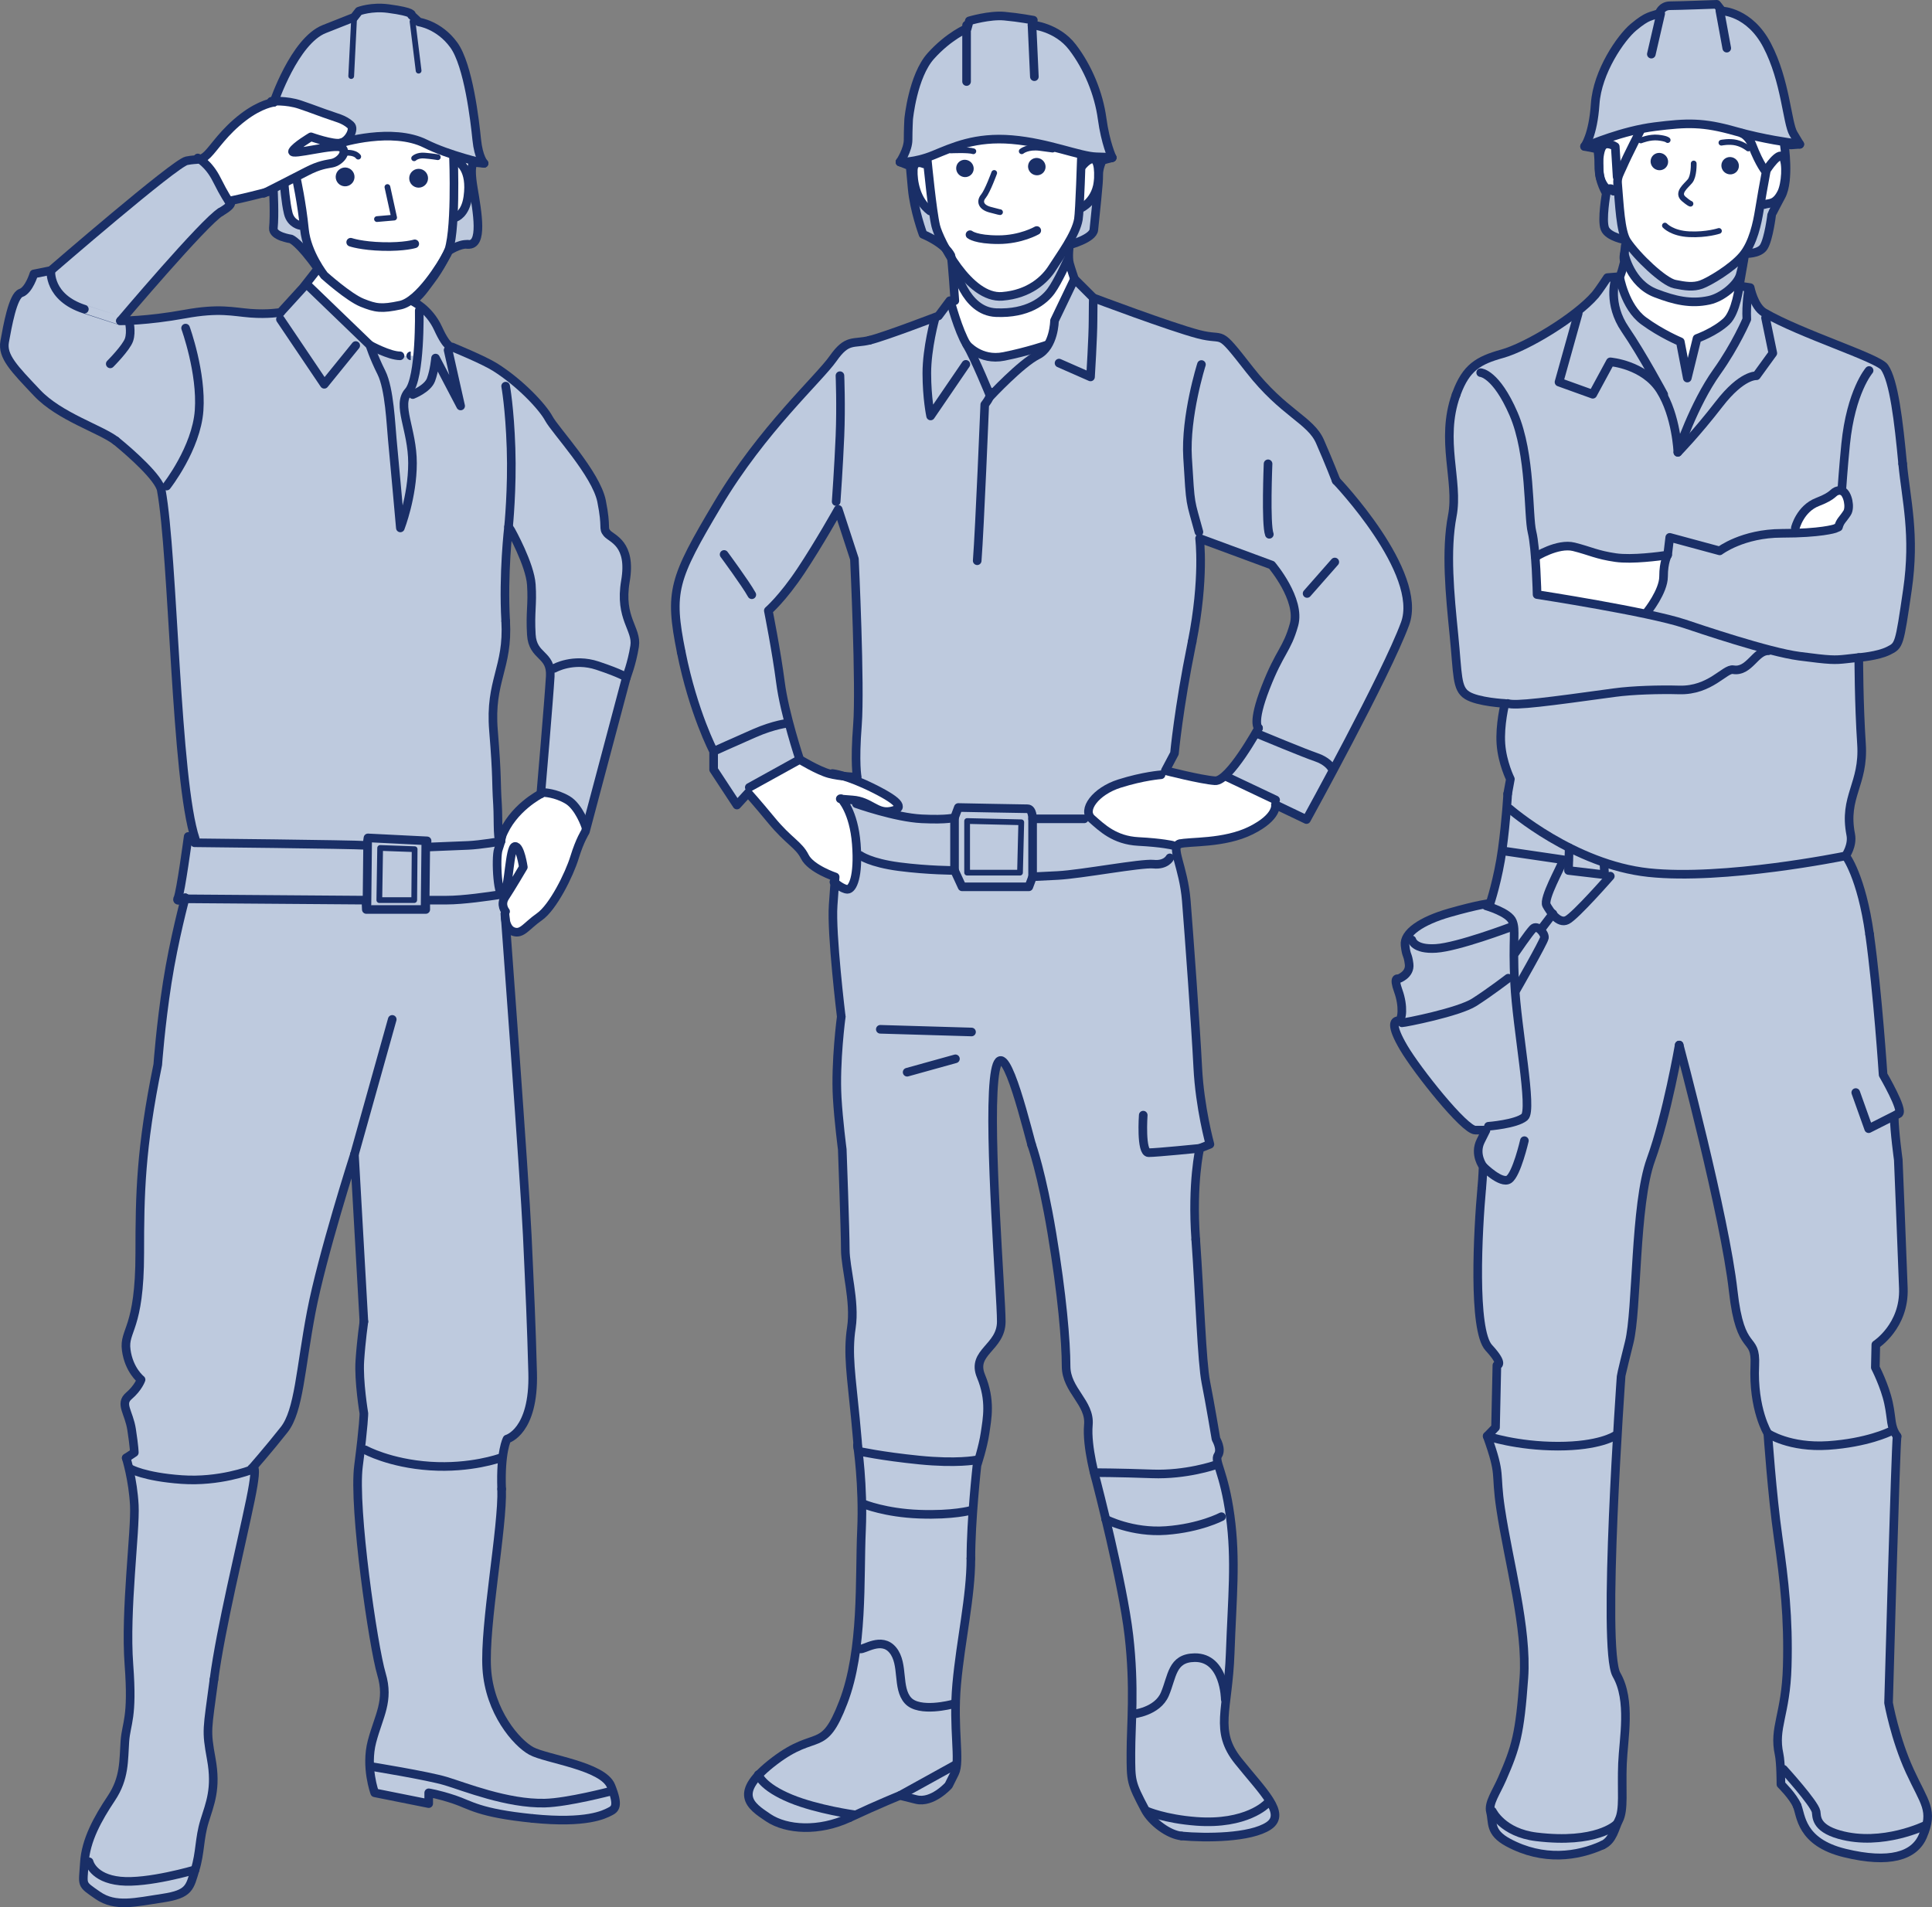 <?xml version="1.0" encoding="iso-8859-1"?>
<!-- Generator: Adobe Illustrator 16.0.4, SVG Export Plug-In . SVG Version: 6.00 Build 0)  -->
<!DOCTYPE svg PUBLIC "-//W3C//DTD SVG 1.1//EN" "http://www.w3.org/Graphics/SVG/1.1/DTD/svg11.dtd">
<svg version="1.1" xmlns="http://www.w3.org/2000/svg" xmlns:xlink="http://www.w3.org/1999/xlink" x="0px" y="0px"
	 width="476.895px" height="470.839px" viewBox="0 0 476.895 470.839" style="enable-background:new 0 0 476.895 470.839;"
	 xml:space="preserve">
<rect x="0" y="0" width="476.895" height="470.839" fill="#808080" stroke="none"/>
<g id="&#x30EC;&#x30A4;&#x30E4;&#x30FC;_3" style="display:none;">
</g>
<g id="&#x8F2A;&#x90ED;&#x7DDA;">
</g>
<g id="&#x30EC;&#x30A4;&#x30E4;&#x30FC;_5">
</g>
<g id="&#x8868;&#x793A;&#x753B;&#x50CF;">
	<g>
		<path style="fill:#FFFFFF;" d="M12.553,66.782c0,0,30.598-26.507,33.514-27.09s3.434,0.153,5.184-1.597s4.032-5.524,8.78-9.155
			c4.396-3.362,7.553-3.678,7.553-3.678s5.089-15.168,12.461-18.084s7.372-2.916,7.372-2.916l1.169-1.504c0,0,3.1-1.188,7.242-0.643
			c6.661,0.879,5.744,1.62,5.744,1.62l1.824,1.69c0,0,4.986,0.68,8.612,5.666c3.626,4.985,5.213,18.81,5.666,23.342
			c0.453,4.533,1.812,5.893,1.812,5.893l-2.493-0.227c0,0-1.182,0.229-0.182,6.229c1.012,6.072,2.54,14.386-1.333,14
			c-2.113-0.211-4.848,1.695-4.848,1.695s-1.798,4.014-4.475,7.457c-1.166,1.5-2.624,3.855-4.475,4.807c0,0,4.208,1.847,6.474,6.832
			c2.266,4.986,3.399,4.533,3.399,4.533s7.769,3.17,10.651,4.986c6.119,3.852,11.686,9.744,13.272,12.689s11.657,13.6,13.017,20.398
			s0.226,6.572,1.359,7.932s6.12,2.493,4.533,11.785c-1.587,9.291,2.945,11.783,2.266,16.09s-2.039,7.705-2.039,7.705l-10.126,38.09
			c0,0-1.334,2-2.667,6.334c-1.333,4.332-5.332,12.334-8.666,14.666c-3.334,2.334-4.292,4.443-6.477,3.643s-2.039-4.441-2.039-4.441
			s4.839,65.068,5.506,79.4c0.667,14.334,1,21.668,1.333,34c0.393,14.555-6.323,16.336-6.323,16.336s-1.666,2.998-1.333,12.332
			s-4.334,33.668-3.667,44.334s7.333,18.334,11,20.334s17.667,3.666,19.667,8.666s0.999,5.666-0.334,6.334
			c-1.333,0.666-5.667,3-19,1.666s-15.333-3.334-19.333-4.666c-4-1.334-6.333-1.668-6.333-1.668v2.668l-13.334-2.668
			c0,0-2.332-6.332-0.666-12.666s4.333-10,2.333-16.666c-2-6.668-7.001-41-5.667-51.334s1.334-13,1.334-13s-1.333-8-1-13
			s1-9.666,1-9.666l-2.335-41.271c0,0-7.999,24.938-10.666,38.938s-2.999,24.334-6.666,29s-8.333,10-8.333,10s2.334-4,0,7.334
			c-2.334,11.332-7.333,31.666-9,44.332c-1.667,12.668-2,12.334-0.667,19.668c1.333,7.332-0.334,10.998-1.667,15.332
			s-1,7.666-2.333,12s-1.333,6-8,7s-11.667,2.334-16-0.666s-3.666-2.332-3.333-8c0.333-5.666,3.332-11,6.666-16
			s3.001-9.332,3.334-14c0.333-4.666,2-5.666,1-19s1.666-33,1.333-39.334c-0.333-6.332-2-11.666-2-11.666l2-1.334
			c0,0-0.001-1.332-0.667-5.666s-2.999-6.334-0.666-8.334s3-4,3-4s-3-2.332-3.667-7.332s3.346-4.922,3.346-23.922
			c0-14.545,0.213-25.848,4.443-46.512c0,0,0.678-9.609,2.344-20.275c1.666-10.668,4.445-20.914,4.445-20.914
			s-2.48,1.396-1.813,0.062c0.667-1.332,2.533-15.201,2.533-15.201s2.051,1.482,1.762,0.627
			c-4.865-14.406-5.403-69.803-8.403-86.137c-0.542-2.95-7.322-8.998-10.989-11.998s-14-6-19.667-12s-8.667-9-8-12.667
			s2-11.333,4-12s3.208-4.71,3.208-4.71L12.553,66.782z M67.488,46.997c0,0-5,1.334-8,2c-3,0.667-3,0.667-3,0.667s2,0.333-2,2.667
			c-4,2.333-24.76,26.879-24.76,26.879s6.442,0.056,15.919-1.676c8.532-1.559,11.842-0.537,16.175-0.203
			c4.333,0.333,7.424-0.215,7.424-0.215l5.575-6.121l3.657-4.666c-4.677-6.666-6.667-7.334-6.667-7.334s-4.535-0.648-4.333-2.666
			C67.812,52.995,67.488,46.997,67.488,46.997z M125.53,130.065c0,0-1.374,11.598-0.708,23.266
			c0.666,11.666-4.011,14.665-3.011,26.998s0.587,11.979,1,18.333c0.24,3.692-0.147,10.995,1.027,7.86
			c2.621-6.99,9.649-10.525,9.649-10.525s2.001-23.332,2.334-29c0.333-5.666-4.334-4.666-4.667-10.333s0.333-7.333,0-12.333
			s-5.062-13.421-5.062-13.421L125.53,130.065z"/>
		<path style="fill:#BECADE;" d="M101.388,87.843l1.704-0.018c0.512-5.419,0.506-12.357,0.506-12.357
			c1.407,1.049,3.288,2.857,4.558,5.652c2.266,4.986,3.399,4.533,3.399,4.533s7.769,3.17,10.651,4.986
			c6.119,3.852,11.686,9.744,13.272,12.689s11.657,13.6,13.017,20.398s0.226,6.572,1.359,7.932s6.12,2.493,4.533,11.785
			c-1.587,9.291,2.945,11.783,2.266,16.09s-2.039,7.705-2.039,7.705l-9.905,37.296c0,0-1.72-5.431-4.666-7.085
			c-4.294-2.41-6.555-1.453-6.555-1.453s2.001-23.332,2.334-29c0.333-5.666-4.334-4.666-4.667-10.333s0.333-7.333,0-12.333
			s-5.062-13.421-5.062-13.421l-0.563-0.845c0,0-1.374,11.598-0.708,23.266c0.666,11.666-4.011,14.665-3.011,26.998
			s0.587,11.979,1,18.333c0.169,2.589,0.203,6.924,0.334,8.249c0.127,1.281-0.13,2.782-0.13,2.782
			c-0.597,1.642-0.334,9.278,0.659,10.918l0.515,1.912c-0.398,1.504,0.38,2.711,0.38,2.711l0.258,2.825
			c0.896,12.125,4.73,64.23,5.318,76.871c0.667,14.334,1,21.668,1.333,34c0.393,14.555-6.323,16.336-6.323,16.336
			s-1.666,2.998-1.333,12.332s-4.334,33.668-3.667,44.334s7.333,18.334,11,20.334s17.667,3.666,19.667,8.666
			s0.999,5.666-0.334,6.334c-1.333,0.666-5.667,3-19,1.666s-15.333-3.334-19.333-4.666c-4-1.334-6.333-1.668-6.333-1.668v2.668
			l-13.334-2.668c0,0-2.332-6.332-0.666-12.666s4.333-10,2.333-16.666c-2-6.668-7.001-41-5.667-51.334s1.334-13,1.334-13
			s-1.333-8-1-13s1-9.666,1-9.666l-2.335-41.271c0,0-7.999,24.938-10.666,38.938s-2.999,24.334-6.666,29s-8.333,10-8.333,10
			s2.334-4,0,7.334c-2.334,11.332-7.333,31.666-9,44.332c-1.667,12.668-2,12.334-0.667,19.668
			c1.333,7.332-0.334,10.998-1.667,15.332s-1,7.666-2.333,12s-1.333,6-8,7s-11.667,2.334-16-0.666s-3.666-2.332-3.333-8
			c0.333-5.666,3.332-11,6.666-16s3.001-9.332,3.334-14c0.333-4.666,2-5.666,1-19s1.666-33,1.333-39.334
			c-0.333-6.332-2-11.666-2-11.666l2-1.334c0,0-0.001-1.332-0.667-5.666s-2.999-6.334-0.666-8.334s3-4,3-4s-3-2.332-3.667-7.332
			s3.346-4.922,3.346-23.922c0-14.545,0.213-25.848,4.443-46.512c0,0,0.678-9.609,2.344-20.275
			c1.666-10.668,4.445-20.914,4.445-20.914s-2.48,1.396-1.813,0.062c0.667-1.332,2.533-15.201,2.533-15.201s2.051,1.482,1.762,0.627
			c-4.865-14.406-5.403-69.803-8.403-86.137c-0.542-2.95-7.322-8.998-10.989-11.998s-14-6-19.667-12s-8.667-9-8-12.667
			s2-11.333,4-12s3.208-4.71,3.208-4.71l4.189-0.838c0,0,30.598-26.507,33.514-27.09c1.654-0.33,3.202-0.426,3.202-0.426
			c0.844,0.562,2.719,2.062,4.219,5.062c2,4,3.501,5.793,3.501,5.793c0.001,0.375-0.499,1.041-2.5,2.209
			c-4,2.333-24.76,26.879-24.76,26.879s6.442,0.056,15.919-1.676c8.532-1.559,11.842-0.537,16.175-0.203
			c4.333,0.333,7.424-0.215,7.424-0.215l6.424-6.982l15.099,14.539c0,0,5.32,3.17,7.97,3.17S101.388,87.843,101.388,87.843"/>
		<path style="fill:#FFFFFF;" d="M224.292,29.438c0,0,0.999-10.648,5.491-15.641c4.492-4.991,8.984-6.821,8.984-6.821l0.499-1.83
			c0,0,4.99-1.497,8.651-1.165c3.661,0.333,7.155,0.998,7.155,0.998l-0.333,1.165c0,0,6.155,0.499,9.982,5.491
			c3.827,4.991,6.489,11.479,7.321,17.636s2.495,9.65,2.495,9.65l-2.447,0.663c0,0-0.936,1.873-0.88,3.662
			c0.06,1.896-0.864,9.857-1.208,13.475c-0.207,2.178-6.012,3.732-6.012,3.732s-0.415,3.006,0,4.561
			c0.346,1.296,1.229,3.855,1.229,3.855l4.659,4.659c0,0,18.967,7.154,25.955,8.984s4.319-1.851,12.652,8.815
			s14.999,12.333,17.333,17.666c2.334,5.334,4,9.668,4,9.668s21.666,22.666,17,35.332c-4.666,12.668-24.333,48.334-24.333,48.334
			l-7.667-3.666c0,0,0.666,2.999-6,6.332c-6.666,3.334-15.332,2.668-17.666,3.334s0.999,5.666,1.666,14s2.333,31.166,2.833,41.166
			s3,19,3,19l-2.5,1c0,0-2,8.5-1,22.5s1.5,30.26,2.5,35.26s2.5,14,2.5,14s1.5,2.5,0.5,4s1.5,4,3,15s0.5,20,0,34s-4,19,2,26.5
			s12,13,7.5,16s-15.505,3.059-21.5,2.5c-3.159-0.293-7.388-3.443-9-6.5c-3.553-6.736-3.5-7-3.5-14s1-16-0.5-29s-8-38-8-38
			s-2.5-8.5-2-14s-5.5-8.5-5.5-14.5s-1-17.76-3.5-32.76s-5.01-21.91-5.01-21.91c-2.648-9.934-7.856-30.045-9.271-15.895
			c-1.395,13.939,1.781,53.064,1.781,59.564s-7.5,7.5-5,13.5s1.5,10.5,1,14s-2,8-2,8s-1.5,13.5-1.5,23s-2.5,20-3.5,31s1,19-0.5,22
			s-1.5,3-1.5,3s-4,4.5-8,3.5s-4-1-4-1s-5,2-12.5,5.5s-15.5,3-20,0s-9-6,1.5-14s12-1.5,17-14.5s3.951-30.418,4.5-42.5
			c0.5-11-1-21-1-21s0.5,4-0.5-6.5s-2-16-1-22.5s-1.5-14.76-1.5-19.26s-0.75-24.75-0.75-24.75s-0.925-7.059-1.25-12.75
			c-0.5-8.75,1-20,1-20s-2.5-20.5-2-27.5s0.5-7,0.5-7s-6-2-7.5-5s-3.927-3.75-8.25-9c-3.5-4.25-5.75-6.75-5.75-6.75l-2.75,3
			l-5.75-8.75v-4.5c0,0-5-9.5-8-24.5s-2-18,9-36.5s25-31,28.5-36s5-3.5,9-4.5s17-6,17-6l2.796-3.756h1.243
			c0,0-0.725-10.676-0.933-11.09c-1.603-3.201-6.918-5.303-6.918-5.303s-2.188-5.852-2.688-11.352s-0.5-5.5-0.5-5.5l-2.5-1
			c0,0,2-3,2-5.5S224.292,29.438,224.292,29.438z M206.904,125.745c0,0-4.75,8.5-9.25,15.25s-8,9.75-8,9.75s2,10,3,17.75
			s4.75,19,4.75,19s4.5,2.75,7.25,3.5s6.944,0.861,6.944,0.861s-0.694-3.361,0.056-12.861s-0.75-41-0.75-41L206.904,125.745z
			 M296.104,132.916c0,0,1.301,10.079-1.949,26.079s-4.25,27-4.25,27l-2.25,4.25c0,0,8.75,2.25,12.25,2.5s10.75-13,10.75-13
			s-1.75-1,1.75-10s5.25-9.25,7-15.5s-5.5-14.75-5.5-14.75L296.104,132.916z"/>
		<path style="fill:#BECADE;" d="M264.722,11.636c-3.826-4.992-9.982-5.491-9.982-5.491l0.334-1.165c0,0-3.494-0.665-7.156-0.998
			c-3.661-0.332-8.651,1.165-8.651,1.165l-0.499,1.83c0,0-4.492,1.83-8.984,6.821c-4.492,4.992-5.491,15.641-5.491,15.641
			s-0.138,2.557-0.138,5.057s-2,5.5-2,5.5s3.502,0.238,8.283-1.718s10.324-4.564,19.344-3.804s16.734,4.129,20.864,4.238
			c3.397,0.09,3.839,0.174,3.89,0.201c-0.046-0.097-1.67-3.571-2.49-9.642C271.212,23.115,268.55,16.627,264.722,11.636z"/>
		<g>
			<path style="fill:#BECADE;" d="M229.905,51.704l-0.766,0.02c-2.174-1.631-3.286-4.11-3.788-6.403l-0.626,0.819
				c0.5,5.5,2.688,11.352,2.688,11.352s2.435,0.962,4.505,2.576l0.654,0.157c-1.074-2.058-1.785-3.833-2.021-4.807
				C230.349,54.575,230.126,53.245,229.905,51.704z"/>
		</g>
		<path style="fill:#BECADE;" d="M270.513,54.613c0.028-0.278,0.059-0.565,0.089-0.862c0.002-0.017,0.003-0.033,0.005-0.05
			c0.173-1.662,0.375-3.572,0.548-5.341l-0.001-0.001c0.045-0.454,0.088-0.901,0.127-1.33l-0.496,0.931l-0.309-0.335
			c-1.297,2.561-3.408,3.446-3.408,3.446l-0.32,0.046c-0.075,1.274-0.152,2.252-0.223,2.671c-0.309,1.793-1.34,3.899-2.539,5.933
			l0.34,0.378c0,0,5.805-1.555,6.012-3.732c0.025-0.257,0.053-0.542,0.082-0.839c0.021-0.201,0.043-0.416,0.064-0.632
			C270.493,54.801,270.503,54.71,270.513,54.613z"/>
		<path style="fill:#BECADE;" d="M329.821,118.663c0,0-1.666-4.334-4-9.668c-2.334-5.333-9-7-17.333-17.666
			s-5.664-6.985-12.652-8.815s-25.955-8.984-25.955-8.984l-4.659-4.659l-4.932,10.292c0,0-0.026,3.015-1.358,5.579l-0.475,0.421
			c0,0-4.834,1.667-10.667,2.833c-5.833,1.167-9.2-2.986-9.2-2.986c-2.056-3.424-4.14-10.77-4.14-10.77l-2.796,3.756c0,0-13,5-17,6
			s-5.5-0.5-9,4.5s-17.5,17.5-28.5,36s-12,21.5-9,36.5s8,24.5,8,24.5v4.5l5.75,8.75l2.75-3l0.301-1.366l12.449-6.884
			c0,0-3.75-11.25-4.75-19s-3-17.75-3-17.75s3.5-3,8-9.75s9.25-15.25,9.25-15.25l4,12.25c0,0,1.5,31.5,0.75,41
			s-0.056,12.861-0.056,12.861s-1.51-0.041-3.31-0.235c1.706,0.521,4.179,1.439,7.437,3.068c6.838,3.419,7.459,4.974,4.04,5.595
			s-4.973-2.486-9.324-2.797c-1.536-0.11-2.327-0.181-2.72-0.227c0.465,0.519,3.086,3.744,3.652,11.104
			c0.622,8.081-0.933,11.188-2.176,11.188c-0.986,0-2.518-1.141-3.109-1.613l-0.024-0.187c0.049-0.682,0.071-0.988,0.081-1.132
			c-0.025,0.352-0.121,1.697-0.491,6.873c-0.5,7,2,27.5,2,27.5s-1.5,11.25-1,20c0.325,5.691,1.25,12.75,1.25,12.75
			s0.75,20.25,0.75,24.75s2.5,12.76,1.5,19.26s0,12,1,22.5c0.704,7.399,0.665,7.597,0.579,7.069
			c0.303,2.255,1.352,10.97,0.921,20.431c-0.549,12.082,0.5,29.5-4.5,42.5s-6.5,6.5-17,14.5s-6,11-1.5,14s12.5,3.5,20,0
			s12.5-5.5,12.5-5.5s0,0,4,1s8-3.5,8-3.5s0,0,1.5-3s-0.5-11,0.5-22s3.5-21.5,3.5-31s1.5-23,1.5-23s1.5-4.5,2-8s1.5-8-1-14
			s5-7,5-13.5s-3.176-45.625-1.781-59.564c1.415-14.15,6.623,5.961,9.271,15.895c0,0,2.51,6.91,5.01,21.91s3.5,26.76,3.5,32.76
			s6,9,5.5,14.5s2,14,2,14s6.5,25,8,38s0.5,22,0.5,29s-0.053,7.264,3.5,14c1.612,3.057,5.841,6.207,9,6.5
			c5.995,0.559,17,0.5,21.5-2.5s-1.5-8.5-7.5-16s-2.5-12.5-2-26.5s1.5-23,0-34s-4-13.5-3-15s-0.5-4-0.5-4s-1.5-9-2.5-14
			s-1.5-21.26-2.5-35.26s1-22.5,1-22.5l2.5-1c0,0-2.5-9-3-19s-2.166-32.832-2.833-41.166c-0.667-8.333-3.999-13.333-1.666-14
			l-1.769,0.348c0,0-2.486-0.623-8.392-0.934s-9.014-3.418-11.5-5.594s0.933-6.838,6.838-8.703s10.257-2.176,10.257-2.176
			l1.064-1.025l2.25-4.25c0,0,1-11,4.25-27s1.949-26.079,1.949-26.079l17.801,6.579c0,0,7.25,8.5,5.5,14.75s-3.5,6.5-7,15.5
			s-1.75,10-1.75,10s-4.64,8.477-8.288,11.739c0.021-0.02,0.043-0.033,0.064-0.054l0.632,0.461l11.811,5.596l-0.051,1.176v0.001
			l7.666,3.665c0,0,19.667-35.666,24.333-48.334C351.487,141.329,329.821,118.663,329.821,118.663z"/>
		<path style="fill:#BECADE;" d="M211.733,357.324c-0.049-0.367-0.079-0.569-0.079-0.569S211.698,357.103,211.733,357.324z"/>
		<path style="fill:#FFFFFF;" d="M440.42,35.53c0,0,1.369,8.955-0.725,12.863c-2.329,4.348-2.372,4.605-2.372,4.605
			s-0.719,5.947-1.954,7.955c-1.116,1.814-4.65,1.66-4.65,1.66L429.33,70.6l2.69,0.402c0,0,0.925,4.704,3.463,6.183
			c9.053,5.275,28.041,11.145,29.676,13.479c2.334,3.333,3.51,13.337,4.495,23.831c0.829,8.832,3.171,17.502,1.171,31.169
			s-2,13.665-4.666,14.999c-2.666,1.332-7.334,1.666-7.334,1.666s0,11.333,0.667,21.333s-4.507,12.909-2.653,22.397
			c0.521,2.669-1.255,5.209-1.255,5.209s3.908,5.06,5.908,19.393c2,14.334,3.333,34.668,3.333,34.668s5.187,8.902,3.854,9.568
			c-0.328,0.164-1.101,0.594-1.101,0.893c0,3.314,0.994,10.529,0.994,10.529s0.92,22.402,1.253,31.736s-6.796,13.918-6.796,13.918
			l-0.125,5.625c0,0,2.338,4.516,3.25,8.75c0.912,4.232,0.375,5.75,2.125,8.25c-0.375,2.625-2.107,65.803-2.107,65.803
			s1.571,8.807,5.238,16.807s5.96,9.66,3.205,16.104c-2.088,4.885-8.229,6.826-19.229,4.158c-11-2.666-10.791-9.365-11.791-11.699
			s-3.991-5.262-3.991-5.262s0-5.352-0.453-7.438c-1.431-6.588,1.675-9.682,2.009-21.682s-0.699-21.027-2.255-31.916
			c-1.5-10.5-2.536-25.598-2.536-25.598s-3.711-5.961-3.209-16.82c0.366-7.914-3.546-2.232-5.334-18.334
			c-2.053-18.488-13.333-60.727-13.333-60.727s-3,17.334-7,28.334s-3.333,37.061-5.333,45.061s-2,8.332-2,8.332
			s-4.805,67.387-1.139,73.721s1.72,15.793,1.472,21.947c-0.271,6.717,0.453,11.363-0.925,14.014
			c-1.016,1.955-1.407,4.926-3.986,6.098c-6.178,2.811-14.63,4.041-23.296-0.625c-4.699-2.531-3.69-4.902-4.378-7.584
			c-0.551-2.148,1.393-4.727,2.918-8.236c3.333-7.666,4.329-10.832,5.329-24.832c0.872-12.203-3.762-28.561-5.749-41.805
			c-1.394-9.291,0.296-7.807-3.312-17.881l2.065-2.148l0.333-15.334c0,0,2,0-2-4.334c-4-4.332-2.706-28.955-1.723-39.58
			c0.231-2.5,0.321-5.172,0.321-5.172s-2.27-2.975-0.603-6.309s1.333-2.666,1.333-2.666s0,0-2.666,0s-14.334-14.666-17.667-20.332
			s-2.333-6.668-1.333-6.668s1.333-3.666,0-7.332s0-3,0-3s3-1,2.666-3.668c-0.334-2.666-0.666-1.666-1-4.666s4-6,11-8
			s10-2.334,10-2.334s2-6,3-13.333s1.334-13.667,1.334-13.667l0.666-3.666c0,0-2-4-2.333-8.667s1-10,1-10s-6.662-0.331-9.329-1.998
			s-2.274-4.946-3.274-14.946s-2.063-20.723-0.396-29.389s-3.189-18.819,1.059-30.215c2.357-6.323,5.274-8.119,11.274-9.785
			s18.151-8.984,22.96-14.551c0.747-0.865,2.981-4.243,2.981-4.243l3.019-0.243c0,0,0.301-0.124,1.128-3.435
			c0.055-0.22-0.118-1.285-0.07-1.549c0.304-1.692,0.456-4.056,0.456-4.055c0,0-4.335-0.722-5.158-2.837
			c-0.823-2.117,0.353-8.701,0.353-8.701s-1.764-2.939-1.764-5.762s-0.353-5.174-0.353-5.174l-3.247-0.629
			c0,0,2.104-2.631,2.631-10.522s6.313-16.31,9.47-18.939c3.599-2.999,4.252-2.569,6.309-3.392c0,0,0.6-1.882,2.704-1.882
			s11.523-0.353,11.523-0.353l1.293,1.646c0,0,6.779,0.146,11.136,8.476c4.601,8.796,4.914,19.179,6.492,21.809
			s1.578,2.63,1.578,2.63l-2.176,0.162L440.42,35.53z"/>
		<path style="fill:#BECADE;" d="M471.41,437.208c-3.667-8-5.238-16.807-5.238-16.807s1.732-63.178,2.107-65.803
			c-1.75-2.5-1.213-4.018-2.125-8.25c-0.912-4.234-3.25-8.75-3.25-8.75l0.125-5.625c0,0,7.129-4.584,6.796-13.918
			s-1.253-31.736-1.253-31.736s-0.994-7.215-0.994-10.529c0-0.299,0.772-0.729,1.101-0.893c1.333-0.666-3.854-9.568-3.854-9.568
			s-1.333-20.334-3.333-34.668c-2-14.333-5.908-19.393-5.908-19.393s1.776-2.54,1.255-5.209c-1.854-9.488,3.32-12.397,2.653-22.397
			s-0.667-21.333-0.667-21.333s4.668-0.334,7.334-1.666c2.666-1.334,2.666-1.332,4.666-14.999s-0.342-22.337-1.171-31.169
			c-0.985-10.494-2.161-20.498-4.495-23.831c-1.635-2.335-20.623-8.204-29.676-13.479c-2.538-1.479-3.463-6.183-3.463-6.183
			l-2.69-0.402c0,0-0.777,6.483-3.171,8.731c-2.792,2.621-7.265,4.227-7.265,4.227l-2.402,9.773l-1.726-8.971
			c0,0-4.702-1.949-9.06-5.16c-4.687-3.453-5.926-10.908-5.926-10.908l-3.019,0.243c0,0-2.234,3.378-2.981,4.243
			c-4.809,5.566-16.96,12.885-22.96,14.551s-8.917,3.462-11.274,9.785c-4.248,11.396,0.608,21.549-1.059,30.215
			s-0.604,19.389,0.396,29.389s0.607,13.279,3.274,14.946s9.329,1.998,9.329,1.998s-1.333,5.333-1,10s2.333,8.667,2.333,8.667
			l-0.666,3.666c0,0-0.334,6.334-1.334,13.667s-3,13.333-3,13.333s-3,0.334-10,2.334s-11.334,5-11,8s0.666,2,1,4.666
			c0.334,2.668-2.666,3.668-2.666,3.668s-1.333-0.666,0,3s1,7.332,0,7.332s-2,1.002,1.333,6.668s15.001,20.332,17.667,20.332
			s2.666,0,2.666,0s0.01-0.02,0.018-0.035c0.005-0.009,0.009-0.018,0.01-0.019c-0.001,0.001-0.005,0.01-0.01,0.019
			c-0.008,0.016-0.018,0.035-0.018,0.035c-0.077,0.154-0.369,0.739-1.333,2.666c-1.667,3.334,0.603,6.309,0.603,6.309
			s-0.09,2.672-0.321,5.172c-0.983,10.625-2.277,35.248,1.723,39.58c4,4.334,2,4.334,2,4.334l-0.333,15.334l-2.065,2.148
			c3.607,10.074,1.918,8.59,3.312,17.881c1.987,13.244,6.621,29.602,5.749,41.805c-1,14-1.996,17.166-5.329,24.832
			c-1.525,3.51-3.469,6.088-2.918,8.236c0.688,2.682-0.321,5.053,4.378,7.584c8.666,4.666,17.118,3.436,23.296,0.625
			c2.579-1.172,2.971-4.143,3.986-6.098c1.378-2.65,0.654-7.297,0.925-14.014c0.248-6.154,2.194-15.613-1.472-21.947
			s1.139-73.721,1.139-73.721s0-0.332,2-8.332s1.333-34.061,5.333-45.061s7-28.334,7-28.334s11.28,42.238,13.333,60.727
			c1.788,16.102,5.7,10.42,5.334,18.334c-0.502,10.859,3.209,16.82,3.209,16.82s1.036,15.098,2.536,25.598
			c1.556,10.889,2.589,19.916,2.255,31.916s-3.439,15.094-2.009,21.682c0.453,2.086,0.453,7.438,0.453,7.438
			s2.991,2.928,3.991,5.262s0.791,9.033,11.791,11.699c11,2.668,17.142,0.727,19.229-4.158
			C477.37,446.868,475.077,445.208,471.41,437.208z M410.634,142.327c0,3.666-4,8.666-4,8.666l-0.404,0.589
			c-11.494-2.443-26.815-4.798-26.815-4.798s-0.106-4.812-0.455-9.287l0.027-0.002c0,0,5.506-3.498,9.506-2.498
			s5.666,2,10.333,2.667c4.061,0.58,10.897-0.354,12.604-0.606l0.185-0.027C411.51,137.215,410.634,138.875,410.634,142.327z
			 M453.799,130.131l-0.894,0.38c0,0-2.635,0.891-9.832,1.105l0.086-1.285c0,0,1.151-4.742,5.484-6.408
			c4.333-1.667,3.573-2.475,5.151-2.818c0.147-0.031,0.665-0.033,0.797,0.031l0.156,0.062c1.399,0.693,2.052,4.117,1.185,5.44
			C454.769,128.413,454.242,128.551,453.799,130.131z"/>
		<path style="fill:#BECADE;" d="M442.684,32.994c-1.578-2.63-1.892-13.013-6.492-21.809c-4.356-8.329-11.136-8.476-11.136-8.476
			l-1.293-1.646c0,0-9.419,0.353-11.523,0.353s-2.704,1.882-2.704,1.882c-2.057,0.822-2.71,0.393-6.309,3.392
			c-3.156,2.63-8.943,11.048-9.47,18.939s-2.631,10.522-2.631,10.522l1.05-0.298c0,0,8.283-3.587,16.283-4.587
			s11.895-1.156,19.953,1.146c7,2,13.876,2.867,13.876,2.867l1.974,0.344C444.262,35.624,444.262,35.624,442.684,32.994z"/>
		<path style="fill:#BECADE;" d="M399.431,47.012l-2.941,0.704c0,0-1.176,6.584-0.353,8.701c0.823,2.115,5.158,2.837,5.158,2.837
			l0.044-0.074C400.11,56.795,399.788,51.57,399.431,47.012z"/>
		<path style="fill:#BECADE;" d="M438.271,49.555c-1.031,0.82-2.008,0.652-2.768,0.944l-0.97-0.176
			c-0.096,0.571-0.19,1.139-0.281,1.699c-1.061,6.552-3.639,10.536-3.639,10.536s3.639,0.21,4.755-1.604
			c1.235-2.008,1.954-7.955,1.954-7.955s0.032-0.194,1.564-3.089L438.271,49.555z"/>
		<path style="fill:#BECADE;" d="M430.016,63.281c-2.684,3.057-8.168,6.296-10.089,6.974c-1.949,0.688-3.907,0.434-6.536-0.114
			c-2.752-0.573-9.309-6.795-11.812-10.55l-0.608,3.146c0,0,1.445,7.225,7.706,9.632c4.75,1.827,8.668,2.729,13.162,1.766
			c3.35-0.718,7.029-3.892,7.706-6.261c0.677-2.367,0.802-3.852,0.802-3.852L430.016,63.281z"/>
		<path style="fill:#BECADE;" d="M263.992,60.454l-0.208-0.603c-1.373,2.361-2.997,4.644-4.006,6.245
			c-1.848,2.935-5.65,6.521-12.388,7.064c-4.409,0.355-8.554-3.63-11.586-7.959l-0.015,0.793c0,0,2.255,10.861,10.079,11.187
			s11.848-2.962,13.588-5.353c1.738-2.391,4.017-7.54,4.017-7.54l0.344-0.643C263.759,62.146,263.992,60.454,263.992,60.454z"/>
		<path style="fill:#BECADE;" d="M112.008,11.093c-3.626-4.986-8.612-5.666-8.612-5.666l-1.824-1.69c0,0,0.917-0.741-5.744-1.62
			c-4.143-0.546-7.242,0.643-7.242,0.643l-1.169,1.504c0,0,0,0-7.372,2.916c-6.545,2.589-11.291,14.836-12.273,17.55l-0.16,0.25
			c1.199-0.038,3.916-0.008,6.446,0.856c1.46,0.498,2.961,1.022,5.987,2.141c3.026,1.117,4.771,1.345,6.518,2.92
			c1.047,0.942-0.492,3.865-2.353,4.371c1.222-0.361,13.018-3.691,20.827,0.213c5.848,2.924,14.45,4.848,14.45,4.848
			s-1.359-1.359-1.812-5.893C117.221,29.902,115.634,16.078,112.008,11.093z"/>
		<path style="fill:#BECADE;" d="M75.155,56.662c-0.028-0.283-0.059-0.565-0.089-0.846l-0.921-0.154c0,0-2.334-0.333-3-3
			s-1-7.333-1-7.333l-0.07-0.115c-1.012,0.515-1.98,1.007-2.789,1.417l0.202,0.366c0,0,0.324,5.998-0.01,9.332
			c-0.202,2.018,4.333,2.666,4.333,2.666s1.081,0.362,3.522,3.223l1.071-0.679C75.807,60.03,75.325,58.364,75.155,56.662z"/>
		<path style="fill:#BECADE;" d="M116.812,46.329l-1.154-0.611c0.029,0.856-0.02,1.833-0.179,2.944c-0.612,4.29-3,5-3,5
			l-0.604,0.062c-0.163,2.909-0.449,5.62-0.937,7.45l-0.308,0.851c0,0,2.734-1.906,4.848-1.695
			C119.352,60.715,117.823,52.401,116.812,46.329z"/>
		<path style="fill:#BECADE;" d="M84.144,35.288c0.021-0.005,0.043-0.016,0.065-0.021c-0.067,0.021-0.11,0.033-0.11,0.033
			L84.144,35.288z"/>
		<path style="fill:#BECADE;" d="M274.538,38.922c0,0,0.007-0.003-0.004-0.009C274.534,38.914,274.538,38.922,274.538,38.922z"/>
		<path style="fill:none;stroke:#1A2F67;stroke-width:2.126;stroke-linecap:round;stroke-linejoin:round;stroke-miterlimit:10;" d="
			M397.654,34.995"/>
		<path style="fill:#1A2F67;" d="M82.93,43.118c-0.306,1.248,0.454,2.508,1.702,2.812c1.246,0.307,2.504-0.457,2.811-1.703
			c0.306-1.244-0.455-2.504-1.701-2.811S83.237,41.874,82.93,43.118z"/>
		<circle style="fill:#1A2F67;" cx="103.333" cy="44.004" r="2.324"/>
		<path style="fill:#1A2F67;" d="M407.49,39.354c-0.272,1.146,0.446,2.315,1.611,2.607c1.163,0.297,2.327-0.396,2.601-1.541
			c0.272-1.145-0.448-2.313-1.611-2.607C408.928,37.519,407.765,38.21,407.49,39.354z"/>
		<path style="fill:#1A2F67;" d="M424.962,40.376c-0.272,1.148,0.447,2.316,1.612,2.609c1.163,0.297,2.326-0.397,2.6-1.541
			c0.272-1.146-0.447-2.314-1.61-2.607C426.4,38.541,425.236,39.233,424.962,40.376z"/>
		<path style="fill:none;stroke:#1A2F67;stroke-width:2.126;stroke-linecap:round;stroke-linejoin:round;stroke-miterlimit:10;" d="
			M28.593,108.816c-3.85-2.94-13.885-5.939-19.438-11.819c-5.667-6-8.667-9-8-12.667s2-11.333,4-12s3.208-4.71,3.208-4.71
			l4.189-0.838c0,0,30.598-26.507,33.514-27.09s3.434,0.153,5.184-1.597s4.032-5.524,8.78-9.155
			c4.396-3.362,7.553-3.678,7.553-3.678"/>
		<path style="fill:none;stroke:#1A2F67;stroke-width:2.126;stroke-linecap:round;stroke-linejoin:round;stroke-miterlimit:10;" d="
			M45.733,221.644c0,0-2.48,1.396-1.813,0.062c0.667-1.332,2.533-15.201,2.533-15.201s2.051,1.482,1.762,0.627
			c-4.865-14.406-5.403-69.803-8.403-86.137c-0.542-2.95-7.322-8.998-10.989-11.998c-0.073-0.061-0.15-0.121-0.229-0.181"/>
		<path style="fill:none;stroke:#1A2F67;stroke-width:2.126;stroke-linecap:round;stroke-linejoin:round;stroke-miterlimit:10;" d="
			M31.155,359.933l2-1.334c0,0-0.001-1.332-0.667-5.666s-2.999-6.334-0.666-8.334s3-4,3-4s-3-2.332-3.667-7.332
			s3.346-4.922,3.346-23.922c0-14.545,0.213-25.848,4.443-46.512c0,0,0.678-9.609,2.344-20.275
			c1.666-10.668,4.445-20.914,4.445-20.914"/>
		<path style="fill:none;stroke:#1A2F67;stroke-width:2.126;stroke-linecap:round;stroke-linejoin:round;stroke-miterlimit:10;" d="
			M52.822,414.599c-1.667,12.668-2,12.334-0.667,19.668c1.333,7.332-0.334,10.998-1.667,15.332s-1,7.666-2.333,12s-1.333,6-8,7
			s-11.667,2.334-16-0.666s-3.666-2.332-3.333-8c0.333-5.666,3.332-11,6.666-16s3.001-9.332,3.334-14c0.333-4.666,2-5.666,1-19
			s1.666-33,1.333-39.334c-0.333-6.332-2-11.666-2-11.666"/>
		<path style="fill:none;stroke:#1A2F67;stroke-width:2.126;stroke-linecap:round;stroke-linejoin:round;stroke-miterlimit:10;" d="
			M89.822,326.267l-2.335-41.271c0,0-7.999,24.938-10.666,38.938s-2.999,24.334-6.666,29s-8.333,10-8.333,10s2.334-4,0,7.334
			c-2.334,11.332-7.333,31.666-9,44.332"/>
		<path style="fill:none;stroke:#1A2F67;stroke-width:2.126;stroke-linecap:round;stroke-linejoin:round;stroke-miterlimit:10;" d="
			M131.488,448.933c-13.333-1.334-15.333-3.334-19.333-4.666c-4-1.334-6.333-1.668-6.333-1.668v2.668l-13.334-2.668
			c0,0-2.332-6.332-0.666-12.666s4.333-10,2.333-16.666c-2-6.668-7.001-41-5.667-51.334s1.334-13,1.334-13s-1.333-8-1-13
			s1-9.666,1-9.666"/>
		<path style="fill:none;stroke:#1A2F67;stroke-width:2.126;stroke-linecap:round;stroke-linejoin:round;stroke-miterlimit:10;" d="
			M123.822,367.599c0.333,9.334-4.334,33.668-3.667,44.334s7.333,18.334,11,20.334s17.667,3.666,19.667,8.666
			s0.999,5.666-0.334,6.334c-1.333,0.666-5.667,3-19,1.666"/>
		<path style="fill:none;stroke:#1A2F67;stroke-width:2.126;stroke-linecap:round;stroke-linejoin:round;stroke-miterlimit:10;" d="
			M124.64,225.53c0,0,4.839,65.068,5.506,79.4c0.667,14.334,1,21.668,1.333,34c0.393,14.555-6.323,16.336-6.323,16.336
			s-1.666,2.998-1.333,12.332"/>
		<path style="fill:none;stroke:#1A2F67;stroke-width:2.126;stroke-linecap:round;stroke-linejoin:round;stroke-miterlimit:10;" d="
			M154.614,167.239l-10.126,38.09c0,0-1.334,2-2.667,6.334c-1.333,4.332-5.332,12.334-8.666,14.666
			c-3.334,2.334-4.292,4.443-6.477,3.643s-2.039-4.441-2.039-4.441"/>
		<path style="fill:none;stroke:#1A2F67;stroke-width:2.126;stroke-linecap:round;stroke-linejoin:round;stroke-miterlimit:10;" d="
			M115.479,60.329c-2.113-0.211-4.848,1.695-4.848,1.695s-1.798,4.014-4.475,7.457c-1.166,1.5-2.624,3.855-4.475,4.807
			c0,0,4.208,1.847,6.474,6.832c2.266,4.986,3.399,4.533,3.399,4.533s7.769,3.17,10.651,4.986
			c6.119,3.852,11.686,9.744,13.272,12.689s11.657,13.6,13.017,20.398s0.226,6.572,1.359,7.932s6.12,2.493,4.533,11.785
			c-1.587,9.291,2.945,11.783,2.266,16.09s-2.039,7.705-2.039,7.705"/>
		<path style="fill:none;stroke:#1A2F67;stroke-width:2.126;stroke-linecap:round;stroke-linejoin:round;stroke-miterlimit:10;" d="
			M67.583,25.263c0,0,5.089-15.168,12.461-18.084s7.372-2.916,7.372-2.916l1.169-1.504c0,0,3.1-1.188,7.242-0.643
			c6.661,0.879,5.744,1.62,5.744,1.62l1.824,1.69c0,0,4.986,0.68,8.612,5.666c3.626,4.985,5.213,18.81,5.666,23.342
			c0.453,4.533,1.812,5.893,1.812,5.893l-2.493-0.227c0,0-1.182,0.229-0.182,6.229c1.012,6.072,2.54,14.386-1.333,14"/>
		<path style="fill:none;stroke:#1A2F67;stroke-width:2.126;stroke-linecap:round;stroke-linejoin:round;stroke-miterlimit:10;" d="
			M69.246,77.116l5.575-6.121l3.657-4.666c-4.677-6.666-6.667-7.334-6.667-7.334s-4.535-0.648-4.333-2.666
			c0.334-3.334,0.01-9.332,0.01-9.332s-5,1.334-8,2c-3,0.667-3,0.667-3,0.667s2,0.333-2,2.667"/>
		<path style="fill:none;stroke:#1A2F67;stroke-width:2.126;stroke-linecap:round;stroke-linejoin:round;stroke-miterlimit:10;" d="
			M54.488,52.331c-4,2.333-24.76,26.879-24.76,26.879s6.442,0.056,15.919-1.676c8.532-1.559,11.842-0.537,16.175-0.203
			c4.333,0.333,7.424-0.215,7.424-0.215"/>
		<path style="fill:none;stroke:#1A2F67;stroke-width:2.126;stroke-linecap:round;stroke-linejoin:round;stroke-miterlimit:10;" d="
			M133.488,195.997c0,0,2.001-23.332,2.334-29c0.333-5.666-4.334-4.666-4.667-10.333s0.333-7.333,0-12.333
			s-5.062-13.421-5.062-13.421l-0.563-0.845c0,0-1.374,11.598-0.708,23.266"/>
		<path style="fill:none;stroke:#1A2F67;stroke-width:2.126;stroke-linecap:round;stroke-linejoin:round;stroke-miterlimit:10;" d="
			M124.822,153.331c0.666,11.666-4.011,14.665-3.011,26.998s0.587,11.979,1,18.333c0.24,3.692-0.147,10.995,1.027,7.86
			c2.621-6.99,9.649-10.525,9.649-10.525"/>
		<path style="fill:none;stroke:#1A2F67;stroke-width:2.126;stroke-linecap:round;stroke-linejoin:round;stroke-miterlimit:10;" d="
			M359.409,97.491c0.045-0.126,0.091-0.251,0.138-0.377c2.357-6.323,5.274-8.119,11.274-9.785s18.151-8.984,22.96-14.551
			c0.747-0.865,2.981-4.243,2.981-4.243l3.019-0.243c0,0,0.301-0.124,1.128-3.435c0.055-0.22-0.118-1.285-0.07-1.549
			c0.304-1.692,0.456-4.056,0.456-4.055c0,0-4.335-0.722-5.158-2.837c-0.823-2.117,0.353-8.701,0.353-8.701
			s-1.764-2.939-1.764-5.762s-0.353-5.174-0.353-5.174l-3.247-0.629"/>
		<path style="fill:none;stroke:#1A2F67;stroke-width:2.126;stroke-linecap:round;stroke-linejoin:round;stroke-miterlimit:10;" d="
			M372.155,195.995l0.666-3.666c0,0-2-4-2.333-8.667s1-10,1-10s-6.662-0.331-9.329-1.998s-2.274-4.946-3.274-14.946
			s-2.063-20.723-0.396-29.389c1.648-8.571-3.083-18.596,0.921-29.838"/>
		<path style="fill:none;stroke:#1A2F67;stroke-width:2.126;stroke-linecap:round;stroke-linejoin:round;stroke-miterlimit:10;" d="
			M365.77,293.142c0.231-2.5,0.321-5.172,0.321-5.172s-2.27-2.975-0.603-6.309s1.333-2.666,1.333-2.666s0,0-2.666,0
			s-14.334-14.666-17.667-20.332s-2.333-6.668-1.333-6.668s1.333-3.666,0-7.332s0-3,0-3s3-1,2.666-3.668
			c-0.334-2.666-0.666-1.666-1-4.666s4-6,11-8s10-2.334,10-2.334s2-6,3-13.333s1.334-13.667,1.334-13.667"/>
		<path style="fill:none;stroke:#1A2F67;stroke-width:2.126;stroke-linecap:round;stroke-linejoin:round;stroke-miterlimit:10;" d="
			M395.581,455.501c-6.178,2.811-14.63,4.041-23.296-0.625c-4.699-2.531-3.69-4.902-4.378-7.584
			c-0.551-2.148,1.393-4.727,2.918-8.236c3.333-7.666,4.329-10.832,5.329-24.832c0.872-12.203-3.762-28.561-5.749-41.805
			c-1.394-9.291,0.296-7.807-3.312-17.881l2.065-2.148l0.333-15.334c0,0,2,0-2-4.334c-4-4.332-2.706-28.955-1.723-39.58"/>
		<path style="fill:none;stroke:#1A2F67;stroke-width:2.126;stroke-linecap:round;stroke-linejoin:round;stroke-miterlimit:10;" d="
			M414.492,257.995c0,0-3,17.334-7,28.334s-3.333,37.061-5.333,45.061s-2,8.332-2,8.332s-4.805,67.387-1.139,73.721
			s1.72,15.793,1.472,21.947c-0.271,6.717,0.453,11.363-0.925,14.014c-1.016,1.955-1.407,4.926-3.986,6.098"/>
		<path style="fill:none;stroke:#1A2F67;stroke-width:2.126;stroke-linecap:round;stroke-linejoin:round;stroke-miterlimit:10;" d="
			M443.595,445.771c-1-2.334-3.991-5.262-3.991-5.262s0-5.352-0.453-7.438c-1.431-6.588,1.675-9.682,2.009-21.682
			s-0.699-21.027-2.255-31.916c-1.5-10.5-2.536-25.598-2.536-25.598s-3.711-5.961-3.209-16.82c0.366-7.914-3.546-2.232-5.334-18.334
			c-2.053-18.488-13.333-60.727-13.333-60.727"/>
		<path style="fill:none;stroke:#1A2F67;stroke-width:2.126;stroke-linecap:round;stroke-linejoin:round;stroke-miterlimit:10;" d="
			M468.279,354.599c-0.375,2.625-2.107,65.803-2.107,65.803s1.571,8.807,5.238,16.807s5.96,9.66,3.205,16.104
			c-2.088,4.885-8.229,6.826-19.229,4.158c-11-2.666-10.791-9.365-11.791-11.699"/>
		<path style="fill:none;stroke:#1A2F67;stroke-width:2.126;stroke-linecap:round;stroke-linejoin:round;stroke-miterlimit:10;" d="
			M461.492,230.661c2,14.334,3.333,34.668,3.333,34.668s5.187,8.902,3.854,9.568c-0.328,0.164-1.101,0.594-1.101,0.893
			c0,3.314,0.994,10.529,0.994,10.529s0.92,22.402,1.253,31.736s-6.796,13.918-6.796,13.918l-0.125,5.625c0,0,2.338,4.516,3.25,8.75
			c0.912,4.232,0.375,5.75,2.125,8.25"/>
		<path style="fill:none;stroke:#1A2F67;stroke-width:2.126;stroke-linecap:round;stroke-linejoin:round;stroke-miterlimit:10;" d="
			M469.654,114.495c0.829,8.832,3.171,17.502,1.171,31.169s-2,13.665-4.666,14.999c-2.666,1.332-7.334,1.666-7.334,1.666
			s0,11.333,0.667,21.333s-4.507,12.909-2.653,22.397c0.521,2.669-1.255,5.209-1.255,5.209s3.908,5.06,5.908,19.393"/>
		<path style="fill:none;stroke:#1A2F67;stroke-width:2.126;stroke-linecap:round;stroke-linejoin:round;stroke-miterlimit:10;" d="
			M444.262,35.624l-2.176,0.162l-1.666-0.256c0,0,1.369,8.955-0.725,12.863c-2.329,4.348-2.372,4.605-2.372,4.605
			s-0.719,5.947-1.954,7.955c-1.116,1.814-4.65,1.66-4.65,1.66L429.33,70.6l2.69,0.402c0,0,0.925,4.704,3.463,6.183
			c9.053,5.275,28.041,11.145,29.676,13.479c2.334,3.333,3.51,13.337,4.495,23.831"/>
		<path style="fill:none;stroke:#1A2F67;stroke-width:2.126;stroke-linecap:round;stroke-linejoin:round;stroke-miterlimit:10;" d="
			M391.126,36.151c0,0,2.104-2.631,2.631-10.522s6.313-16.31,9.47-18.939c3.599-2.999,4.252-2.569,6.309-3.392
			c0,0,0.6-1.882,2.704-1.882s11.523-0.353,11.523-0.353l1.293,1.646c0,0,6.779,0.146,11.136,8.476
			c4.601,8.796,4.914,19.179,6.492,21.809s1.578,2.63,1.578,2.63"/>
		<path style="fill:none;stroke:#1A2F67;stroke-width:2.126;stroke-linecap:round;stroke-linejoin:round;stroke-miterlimit:10;" d="
			M397.654,34.995"/>
		<path style="fill:#1A2F67;" d="M236.079,41.05c-0.272,1.147,0.446,2.316,1.611,2.608c1.163,0.296,2.327-0.397,2.601-1.542
			c0.272-1.145-0.448-2.312-1.611-2.606C237.517,39.214,236.354,39.905,236.079,41.05z"/>
		<path style="fill:#1A2F67;" d="M253.82,40.601c-0.273,1.146,0.447,2.315,1.611,2.607c1.164,0.297,2.326-0.396,2.6-1.541
			s-0.447-2.312-1.609-2.606C255.258,38.765,254.094,39.456,253.82,40.601z"/>
		<path style="fill:none;stroke:#1A2F67;stroke-width:2.126;stroke-linecap:round;stroke-linejoin:round;stroke-miterlimit:10;" d="
			M214.654,83.995c4-1,17-6,17-6l2.796-3.756h1.243c0,0-0.725-10.676-0.933-11.09c-1.603-3.201-6.918-5.303-6.918-5.303
			s-2.188-5.852-2.688-11.352s-0.5-5.5-0.5-5.5l-2.5-1"/>
		<path style="fill:none;stroke:#1A2F67;stroke-width:2.126;stroke-linecap:round;stroke-linejoin:round;stroke-miterlimit:10;" d="
			M168.154,160.995c-3-15-2-18,9-36.5s25-31,28.5-36s5-3.5,9-4.5"/>
		<path style="fill:none;stroke:#1A2F67;stroke-width:2.126;stroke-linecap:round;stroke-linejoin:round;stroke-miterlimit:10;" d="
			M207.654,250.995c0,0-2.5-20.5-2-27.5s0.5-7,0.5-7s-6-2-7.5-5s-3.927-3.75-8.25-9c-3.5-4.25-5.75-6.75-5.75-6.75l-2.75,3
			l-5.75-8.75v-4.5c0,0-5-9.5-8-24.5"/>
		<path style="fill:none;stroke:#1A2F67;stroke-width:2.126;stroke-linecap:round;stroke-linejoin:round;stroke-miterlimit:10;" d="
			M211.654,356.755c0,0,0.5,4-0.5-6.5s-2-16-1-22.5s-1.5-14.76-1.5-19.26s-0.75-24.75-0.75-24.75s-0.925-7.059-1.25-12.75
			c-0.5-8.75,1-20,1-20"/>
		<path style="fill:none;stroke:#1A2F67;stroke-width:2.126;stroke-linecap:round;stroke-linejoin:round;stroke-miterlimit:10;" d="
			M209.654,448.757c-7.5,3.5-15.5,3-20,0s-9-6,1.5-14s12-1.5,17-14.5s3.951-30.42,4.5-42.502c0.5-11-1-21-1-21"/>
		<path style="fill:none;stroke:#1A2F67;stroke-width:2.126;stroke-linecap:round;stroke-linejoin:round;stroke-miterlimit:10;" d="
			M239.654,384.755c0,9.502-2.5,20.002-3.5,31.002s1,19-0.5,22s-1.5,3-1.5,3s-4,4.5-8,3.5s-4-1-4-1s-5,2-12.5,5.5"/>
		<path style="fill:none;stroke:#1A2F67;stroke-width:2.126;stroke-linecap:round;stroke-linejoin:round;stroke-miterlimit:10;" d="
			M254.645,282.585c-2.648-9.934-7.856-30.045-9.271-15.895c-1.395,13.939,1.781,53.064,1.781,59.564s-7.5,7.5-5,13.5s1.5,10.5,1,14
			s-2,8-2,8s-1.5,13.5-1.5,23"/>
		<path style="fill:none;stroke:#1A2F67;stroke-width:2.126;stroke-linecap:round;stroke-linejoin:round;stroke-miterlimit:10;" d="
			M291.654,453.257c-3.158-0.295-7.387-3.443-9-6.5c-3.553-6.736-3.5-7-3.5-14s1-16-0.5-29s-8-38.002-8-38.002s-2.5-8.5-2-14
			s-5.5-8.5-5.5-14.5s-1-17.76-3.5-32.76s-5.01-21.91-5.01-21.91"/>
		<path style="fill:none;stroke:#1A2F67;stroke-width:2.126;stroke-linecap:round;stroke-linejoin:round;stroke-miterlimit:10;" d="
			M295.154,305.995c1,14,1.5,30.26,2.5,35.26s2.5,14,2.5,14s1.5,2.5,0.5,4s1.5,4,3,15s0.5,20.002,0,34.002s-4,19,2,26.5
			s12,13,7.5,16s-15.504,3.057-21.5,2.5"/>
		<path style="fill:none;stroke:#1A2F67;stroke-width:2.126;stroke-linecap:round;stroke-linejoin:round;stroke-miterlimit:10;" d="
			M291.156,208.329c-2.334,0.666,0.998,5.666,1.666,14c0.666,8.334,2.332,31.166,2.832,41.166s3,19,3,19l-2.5,1c0,0-2,8.5-1,22.5"/>
		<path style="fill:none;stroke:#1A2F67;stroke-width:2.126;stroke-linecap:round;stroke-linejoin:round;stroke-miterlimit:10;" d="
			M274.539,38.922l-2.447,0.663c0,0-0.936,1.873-0.879,3.662c0.059,1.896-0.865,9.857-1.209,13.475
			c-0.207,2.178-6.012,3.732-6.012,3.732s-0.414,3.006,0,4.561c0.346,1.296,1.23,3.855,1.23,3.855l4.658,4.659
			c0,0,18.967,7.154,25.955,8.984s4.32-1.851,12.652,8.815c8.334,10.666,15,12.333,17.334,17.666c2.334,5.334,4,9.668,4,9.668"/>
		<path style="fill:none;stroke:#1A2F67;stroke-width:2.126;stroke-linecap:round;stroke-linejoin:round;stroke-miterlimit:10;" d="
			M222.154,39.995c0,0,2-3,2-5.5s0.138-5.057,0.138-5.057s0.999-10.648,5.491-15.641c4.492-4.991,8.984-6.821,8.984-6.821
			l0.499-1.83c0,0,4.99-1.497,8.651-1.165c3.662,0.333,7.156,0.998,7.156,0.998l-0.334,1.165c0,0,6.156,0.499,9.982,5.491
			c3.828,4.991,6.49,11.479,7.322,17.636s2.494,9.65,2.494,9.65"/>
		<path style="fill:none;stroke:#1A2F67;stroke-width:2.126;stroke-linecap:round;stroke-linejoin:round;stroke-miterlimit:10;" d="
			M206.904,125.745c0,0-4.75,8.5-9.25,15.25s-8,9.75-8,9.75s2,10,3,17.75s4.75,19,4.75,19s4.5,2.75,7.25,3.5
			s6.944,0.861,6.944,0.861s-0.694-3.361,0.056-12.861s-0.75-41-0.75-41L206.904,125.745z"/>
		<path style="fill:none;stroke:#1A2F67;stroke-width:2.126;stroke-linecap:round;stroke-linejoin:round;stroke-miterlimit:10;" d="
			M310.654,179.745c0,0-1.75-1,1.75-10s5.25-9.25,7-15.5s-5.5-14.75-5.5-14.75l-17.801-6.579c0,0,1.27,9.843-1.836,25.516"/>
		
			<polyline style="fill:none;stroke:#1A2F67;stroke-width:1.417;stroke-linecap:round;stroke-linejoin:round;stroke-miterlimit:10;" points="
			95.631,46.175 97.286,53.716 93.056,54.085 		"/>
		
			<path style="fill:none;stroke:#1A2F67;stroke-width:1.417;stroke-linecap:round;stroke-linejoin:round;stroke-miterlimit:10;" d="
			M85.37,37.739c0,0,2.125-0.266,3.056,0.93"/>
		
			<path style="fill:none;stroke:#1A2F67;stroke-width:1.417;stroke-linecap:round;stroke-linejoin:round;stroke-miterlimit:10;" d="
			M102.224,39.073c0,0,0.797-0.797,2.524-0.664s3.322,0.398,3.322,0.398"/>
		<path style="fill:none;stroke:#1A2F67;stroke-width:2.126;stroke-linecap:round;stroke-linejoin:round;stroke-miterlimit:10;" d="
			M86.565,59.798c0,0,2.658,0.93,7.974,1.062s7.84-0.664,7.84-0.664"/>
		<path style="fill:none;stroke:#1A2F67;stroke-width:2.126;stroke-linecap:round;stroke-linejoin:round;stroke-miterlimit:10;" d="
			M73.154,43.995c0,0,1.334,6,2.001,12.667c0.588,5.878,4.889,11.333,4.889,11.333s6.027,5.417,9.361,6.75
			c3.334,1.334,4.75,1.584,9.416,0.584s10.201-10.117,11.561-12.643c2.334-4.333,1.562-23.895,1.562-23.895"/>
		<path style="fill:none;stroke:#1A2F67;stroke-width:2.126;stroke-linecap:round;stroke-linejoin:round;stroke-miterlimit:10;" d="
			M12.553,66.782c0,0-0.639,6.666,8.269,9.547s8.907,2.881,8.907,2.881"/>
		<path style="fill:none;stroke:#1A2F67;stroke-width:2.126;stroke-linecap:round;stroke-linejoin:round;stroke-miterlimit:10;" d="
			M48.821,38.995c0,0,2.666,1.334,4.666,5.334s3.001,5.335,3.001,5.335"/>
		<path style="fill:none;stroke:#1A2F67;stroke-width:2.126;stroke-linecap:round;stroke-linejoin:round;stroke-miterlimit:10;" d="
			M136.821,164.995c0,0,4.666-2.666,10.666-0.666s7.127,2.91,7.127,2.91"/>
		<path style="fill:none;stroke:#1A2F67;stroke-width:2.126;stroke-linecap:round;stroke-linejoin:round;stroke-miterlimit:10;" d="
			M32.154,362.599c0,0,3.334,2,12.667,2.668c9.333,0.666,17.001-2.334,17.001-2.334"/>
		<path style="fill:none;stroke:#1A2F67;stroke-width:2.126;stroke-linecap:round;stroke-linejoin:round;stroke-miterlimit:10;" d="
			M90.154,357.933c0,0,6,3.334,16,4s17.333-2,17.333-2"/>
		
			<line style="fill:none;stroke:#1A2F67;stroke-width:2.126;stroke-linecap:round;stroke-linejoin:round;stroke-miterlimit:10;" x1="87.487" y1="284.995" x2="96.821" y2="251.663"/>
		<path style="fill:none;stroke:#1A2F67;stroke-width:2.126;stroke-linecap:round;stroke-linejoin:round;stroke-miterlimit:10;" d="
			M123.34,220.883c-2.687,0.403-8.946,1.343-13.178,1.343c-5.086,0-5.086,0-5.086,0l0.021,2.307H90.421l-0.105-2.307l-44.706-0.332"
			/>
		<path style="fill:none;stroke:#1A2F67;stroke-width:2.126;stroke-linecap:round;stroke-linejoin:round;stroke-miterlimit:10;" d="
			M48.025,208.058c0,0,38.547,0.383,42.538,0.648l0.263-1.851l14.595,0.729l-0.081,1.541c0,0,7.428-0.297,10.28-0.42
			c2.853-0.125,8.062-0.993,8.062-0.993"/>
		
			<line style="fill:none;stroke:#1A2F67;stroke-width:2.126;stroke-linecap:round;stroke-linejoin:round;stroke-miterlimit:10;" x1="90.583" y1="223.233" x2="90.745" y2="208.071"/>
		
			<line style="fill:none;stroke:#1A2F67;stroke-width:2.126;stroke-linecap:round;stroke-linejoin:round;stroke-miterlimit:10;" x1="104.935" y1="223.72" x2="105.097" y2="208.558"/>
		<path style="fill:none;stroke:#1A2F67;stroke-width:2.126;stroke-linecap:round;stroke-linejoin:round;stroke-miterlimit:10;" d="
			M124.8,225.019c0,0-1.419-1.627-0.108-3.594s4.486-7.354,4.486-7.354s-0.772-5.318-2.083-5.1s-1.5,10.172-2.619,11.668
			c-1.627,2.176-2.194-8.926-1.46-10.946c0.648-1.784,0.823-3.171,0.823-3.171"/>
		<path style="fill:none;stroke:#1A2F67;stroke-width:2.126;stroke-linecap:round;stroke-linejoin:round;stroke-miterlimit:10;" d="
			M134.286,195.667c0,0,2.838,0.08,5.757,1.783s4.54,6.648,4.54,6.648"/>
		
			<polyline style="fill:none;stroke:#1A2F67;stroke-width:2.126;stroke-linecap:round;stroke-linejoin:round;stroke-miterlimit:10;" points="
			69.224,78.827 80.044,94.874 87.805,85.302 		"/>
		<path style="fill:none;stroke:#1A2F67;stroke-width:2.126;stroke-linecap:round;stroke-linejoin:round;stroke-miterlimit:10;" d="
			M101.882,97.408c0,0,3.659-1.408,4.504-3.66s1.126-5.349,1.126-5.349l6.194,11.824l-3.097-13.795"/>
		<path style="fill:none;stroke:#1A2F67;stroke-width:2.126;stroke-linecap:round;stroke-linejoin:round;stroke-miterlimit:10;" d="
			M75.67,70.134l15.64,15.081c0,0,0.846,2.782,2.846,6.782s2.334,13,2.667,16.334c0.333,3.333,2,22,2,22s3-7.668,3-16
			c0-8.334-4-14.334-1-17.667s2.666-20.002,2.666-20.002"/>
		
			<line style="fill:none;stroke:#1A2F67;stroke-width:1.417;stroke-linecap:round;stroke-linejoin:round;stroke-miterlimit:10;" x1="87.416" y1="4.263" x2="86.691" y2="18.779"/>
		
			<line style="fill:none;stroke:#1A2F67;stroke-width:1.417;stroke-linecap:round;stroke-linejoin:round;stroke-miterlimit:10;" x1="101.832" y1="5.303" x2="103.33" y2="17.448"/>
		<path style="fill:none;stroke:#1A2F67;stroke-width:2.126;stroke-linecap:round;stroke-linejoin:round;stroke-miterlimit:10;" d="
			M228.916,39.799c0,0,1.196,12.389,2.065,15.975s8.177,18.052,16.409,17.388c6.737-0.544,10.54-4.13,12.388-7.064
			c1.848-2.934,5.76-8.15,6.412-11.953c0.331-1.932,0.761-15.758,0.761-15.758"/>
		<path style="fill:none;stroke:#1A2F67;stroke-width:2.126;stroke-linecap:round;stroke-linejoin:round;stroke-miterlimit:10;" d="
			M222.154,39.995c0,0,3.502,0.238,8.283-1.718s10.324-4.564,19.344-3.804s16.734,4.129,20.864,4.238s3.894,0.21,3.894,0.21"/>
		<path style="fill:none;stroke:#1A2F67;stroke-width:2.126;stroke-linecap:round;stroke-linejoin:round;stroke-miterlimit:10;" d="
			M267.123,40.995c0,0,4.334-5.5,4,3c-0.223,5.685-4.39,7.432-4.39,7.432"/>
		<path style="fill:none;stroke:#1A2F67;stroke-width:2.126;stroke-linecap:round;stroke-linejoin:round;stroke-miterlimit:10;" d="
			M228.047,40.45c0,0-2.5-1.195-2.608,1.521s0.652,7.498,4.13,10.107"/>
		<path style="fill:none;stroke:#1A2F67;stroke-width:2.126;stroke-linecap:round;stroke-linejoin:round;stroke-miterlimit:10;" d="
			M235.79,65.995c0,0,2.255,10.861,10.079,11.187s11.848-2.962,13.588-5.353c1.738-2.391,4.017-7.54,4.017-7.54"/>
		
			<line style="fill:none;stroke:#1A2F67;stroke-width:2.126;stroke-linecap:round;stroke-linejoin:round;stroke-miterlimit:10;" x1="238.588" y1="6.22" x2="238.588" y2="20.13"/>
		
			<line style="fill:none;stroke:#1A2F67;stroke-width:2.126;stroke-linecap:round;stroke-linejoin:round;stroke-miterlimit:10;" x1="254.74" y1="6.145" x2="255.323" y2="18.935"/>
		
			<polygon style="fill:none;stroke:#1A2F67;stroke-width:1.417;stroke-linecap:round;stroke-linejoin:round;stroke-miterlimit:10;" points="
			93.835,209.34 93.632,222.212 102.247,222.212 102.349,209.644 		"/>
		<path style="fill:none;stroke:#1A2F67;stroke-width:2.126;stroke-linecap:round;stroke-linejoin:round;stroke-miterlimit:10;" d="
			M234.654,74.495c0,0,1.88,7.09,3.936,10.514c2.056,3.426,5.867,12.82,5.867,12.82s7.556-8.112,11.666-10.167s4.167-8.5,4.167-8.5
			l4.932-10.292"/>
		<path style="fill:none;stroke:#1A2F67;stroke-width:2.126;stroke-linecap:round;stroke-linejoin:round;stroke-miterlimit:10;" d="
			M239.436,57.938c0,0,1.44,1.235,7.001,1.235s9.475-2.266,9.475-2.266"/>
		
			<path style="fill:none;stroke:#1A2F67;stroke-width:1.417;stroke-linecap:round;stroke-linejoin:round;stroke-miterlimit:10;" d="
			M234.699,37.138c0,0,4.325-0.207,5.561,0.205"/>
		
			<path style="fill:none;stroke:#1A2F67;stroke-width:1.417;stroke-linecap:round;stroke-linejoin:round;stroke-miterlimit:10;" d="
			M252.204,37.343c0,0,1.442-1.235,4.531-0.823s3.089,0.412,3.089,0.412"/>
		
			<path style="fill:none;stroke:#1A2F67;stroke-width:1.417;stroke-linecap:round;stroke-linejoin:round;stroke-miterlimit:10;" d="
			M245.408,42.698c0,0-1.648,4.531-2.678,5.766c-1.029,1.236-0.618,2.678,1.647,3.295c2.266,0.618,2.472,0.618,2.472,0.618"/>
		<path style="fill:none;stroke:#1A2F67;stroke-width:2.126;stroke-linecap:round;stroke-linejoin:round;stroke-miterlimit:10;" d="
			M230.79,78.662c0,0-2.011,7.243-2.011,13.46s0.933,10.568,0.933,10.568l8.702-12.744"/>
		<path style="fill:none;stroke:#1A2F67;stroke-width:2.126;stroke-linecap:round;stroke-linejoin:round;stroke-miterlimit:10;" d="
			M244.623,96.829c-0.188,1.443-1.547,3.063-1.547,3.063s-1.242,30.46-1.864,38.54"/>
		<path style="fill:none;stroke:#1A2F67;stroke-width:2.126;stroke-linecap:round;stroke-linejoin:round;stroke-miterlimit:10;" d="
			M261.414,89.636l7.771,3.419c0,0,0.621-9.946,0.621-13.986s0.075-5.539,0.075-5.539"/>
		<path style="fill:none;stroke:#1A2F67;stroke-width:2.126;stroke-linecap:round;stroke-linejoin:round;stroke-miterlimit:10;" d="
			M296.562,89.987c0,0-4.04,12.742-3.419,23c0.762,12.575,0.574,10.083,2.797,18.338"/>
		<path style="fill:none;stroke:#1A2F67;stroke-width:2.126;stroke-linecap:round;stroke-linejoin:round;stroke-miterlimit:10;" d="
			M207.333,92.744c0,0,0.311,7.459,0,14.919c-0.311,7.459-0.933,16.162-0.933,16.162"/>
		<path style="fill:none;stroke:#1A2F67;stroke-width:2.126;stroke-linecap:round;stroke-linejoin:round;stroke-miterlimit:10;" d="
			M178.738,136.879c0,0,5.283,7.148,6.838,9.946"/>
		<path style="fill:none;stroke:#1A2F67;stroke-width:2.126;stroke-linecap:round;stroke-linejoin:round;stroke-miterlimit:10;" d="
			M176.154,185.495c0,0,5.071-2.305,10.044-4.48s8.392-2.487,8.392-2.487"/>
		
			<line style="fill:none;stroke:#1A2F67;stroke-width:2.126;stroke-linecap:round;stroke-linejoin:round;stroke-miterlimit:10;" x1="184.955" y1="194.379" x2="197.404" y2="187.495"/>
		<path style="fill:none;stroke:#1A2F67;stroke-width:2.126;stroke-linecap:round;stroke-linejoin:round;stroke-miterlimit:10;" d="
			M310.833,181.325c0,0,11.188,4.662,13.986,5.594c2.798,0.933,3.729,2.486,3.729,2.486"/>
		
			<line style="fill:none;stroke:#1A2F67;stroke-width:2.126;stroke-linecap:round;stroke-linejoin:round;stroke-miterlimit:10;" x1="322.644" y1="146.515" x2="329.481" y2="138.743"/>
		<path style="fill:none;stroke:#1A2F67;stroke-width:2.126;stroke-linecap:round;stroke-linejoin:round;stroke-miterlimit:10;" d="
			M313.009,114.501c0,0-0.622,14.918,0.311,17.404"/>
		<path style="fill:none;stroke:#1A2F67;stroke-width:2.126;stroke-linecap:round;stroke-linejoin:round;stroke-miterlimit:10;" d="
			M205.469,190.96c0,0,3.419,0.311,10.257,3.729s7.459,4.974,4.04,5.595s-4.973-2.486-9.324-2.797
			c-4.352-0.312-2.797-0.312-2.797-0.312s3.107,3.108,3.729,11.189s-0.933,11.188-2.176,11.188s-3.354-1.814-3.354-1.814"/>
		<path style="fill:none;stroke:#1A2F67;stroke-width:2.126;stroke-linecap:round;stroke-linejoin:round;stroke-miterlimit:10;" d="
			M211.374,198.419c0,0,9.636,3.419,16.162,3.73c6.526,0.311,8.081-0.311,8.081-0.311l0.933-2.487c0,0,15.851,0.312,17.094,0.312
			s1.243,2.486,1.243,2.486s9.947,0,12.744,0"/>
		<path style="fill:none;stroke:#1A2F67;stroke-width:2.126;stroke-linecap:round;stroke-linejoin:round;stroke-miterlimit:10;" d="
			M212.307,211.163c0,0,2.486,1.865,9.635,2.797s13.676,0.932,13.676,0.932l1.864,4.041h16.474l0.932-2.486c0,0,0.312,0,6.217-0.311
			s20.513-3.107,23.621-2.797s4.041-1.555,4.041-1.555"/>
		
			<line style="fill:none;stroke:#1A2F67;stroke-width:2.126;stroke-linecap:round;stroke-linejoin:round;stroke-miterlimit:10;" x1="235.617" y1="201.839" x2="235.617" y2="214.892"/>
		
			<line style="fill:none;stroke:#1A2F67;stroke-width:2.126;stroke-linecap:round;stroke-linejoin:round;stroke-miterlimit:10;" x1="254.887" y1="202.149" x2="254.887" y2="216.446"/>
		
			<polygon style="fill:none;stroke:#1A2F67;stroke-width:1.417;stroke-linecap:round;stroke-linejoin:round;stroke-miterlimit:10;" points="
			238.725,202.689 238.725,215.433 251.779,215.433 252.09,203 		"/>
		<path style="fill:none;stroke:#1A2F67;stroke-width:2.126;stroke-linecap:round;stroke-linejoin:round;stroke-miterlimit:10;" d="
			M211.995,358.272c0,0,5.595,1.242,14.919,2.176c9.324,0.932,13.986,0,13.986,0"/>
		<path style="fill:none;stroke:#1A2F67;stroke-width:2.126;stroke-linecap:round;stroke-linejoin:round;stroke-miterlimit:10;" d="
			M270.117,363.556c0,0,5.905,0,14.297,0.311s15.541-2.176,15.541-2.176"/>
		<path style="fill:none;stroke:#1A2F67;stroke-width:2.126;stroke-linecap:round;stroke-linejoin:round;stroke-miterlimit:10;" d="
			M187.179,438.114c0,0,0.809,2.971,8.033,5.941c6.555,2.697,15.721,3.957,15.721,3.957"/>
		<path style="fill:none;stroke:#1A2F67;stroke-width:2.126;stroke-linecap:round;stroke-linejoin:round;stroke-miterlimit:10;" d="
			M212.307,407.069c0.932,0.311,5.284-3.107,8.081,0.311c2.797,3.42,0.933,9.324,3.729,12.432
			c2.797,3.109,10.878,0.934,10.878,0.934"/>
		<path style="fill:none;stroke:#1A2F67;stroke-width:2.126;stroke-linecap:round;stroke-linejoin:round;stroke-miterlimit:10;" d="
			M279.678,423.179c0,0,5.98-0.568,7.845-4.92s1.69-8.949,7.361-9.027c7.444-0.104,7.558,10.27,7.558,10.27"/>
		<path style="fill:none;stroke:#1A2F67;stroke-width:2.126;stroke-linecap:round;stroke-linejoin:round;stroke-miterlimit:10;" d="
			M272.914,375.056c0,0,6.527,3.418,14.919,2.797s13.676-3.418,13.676-3.418"/>
		<path style="fill:none;stroke:#1A2F67;stroke-width:2.126;stroke-linecap:round;stroke-linejoin:round;stroke-miterlimit:10;" d="
			M213.238,371.325c0,0,5.283,2.178,13.676,2.488s12.743-0.934,12.743-0.934"/>
		<path style="fill:none;stroke:#1A2F67;stroke-width:2.126;stroke-linecap:round;stroke-linejoin:round;stroke-miterlimit:10;" d="
			M283.097,447.112c0,0,4.442,1.955,12.196,2.537c12.432,0.934,17.405-4.352,17.405-4.352"/>
		<path style="fill:none;stroke:#1A2F67;stroke-width:2.126;stroke-linecap:round;stroke-linejoin:round;stroke-miterlimit:10;" d="
			M436.492,160.664c-3.169-0.077-4.706,5.347-8.667,4.667c-2.069-0.355-5.636,5.213-13.333,5c-4.739-0.132-11.432,0.039-16,0.666
			c-16.31,2.24-24.453,3.334-26.333,2.667"/>
		<path style="fill:none;stroke:#1A2F67;stroke-width:2.126;stroke-linecap:round;stroke-linejoin:round;stroke-miterlimit:10;" d="
			M365.492,91.997c0,0,3.782,0.18,8.115,10.18s3.552,25.154,4.552,29.154s1.255,15.453,1.255,15.453s27.411,4.213,36.411,7.213
			c3.479,1.16,20.668,7,28.334,8s8.666,1.002,11.666,0.667s3-0.335,3-0.335"/>
		<path style="fill:none;stroke:#1A2F67;stroke-width:2.126;stroke-linecap:round;stroke-linejoin:round;stroke-miterlimit:10;" d="
			M389.574,77.345l-4.749,16.986l8.334,3l4.333-8c0,0,8.333,0.666,12.333,7c4,6.333,4.334,15.333,4.334,15.333
			s4.519-4.579,10.186-11.913s9.211-6.979,9.211-6.979l4.047-5.582l-1.798-8.722"/>
		<path style="fill:none;stroke:#1A2F67;stroke-width:2.126;stroke-linecap:round;stroke-linejoin:round;stroke-miterlimit:10;" d="
			M398.712,69.108c0,0-1.886,5.889,2.447,12.223c4.333,6.333,9.509,16.047,9.509,16.047"/>
		<path style="fill:none;stroke:#1A2F67;stroke-width:2.126;stroke-linecap:round;stroke-linejoin:round;stroke-miterlimit:10;" d="
			M414.159,111.664c0,0,3.902-11.854,9.627-19.868c4.674-6.543,7.396-12.979,7.396-12.979c-0.193-3.719,0.448-7.412,0.448-7.412"/>
		<path style="fill:none;stroke:#1A2F67;stroke-width:2.126;stroke-linecap:round;stroke-linejoin:round;stroke-miterlimit:10;" d="
			M399.781,68.292c0,0,1.239,7.455,5.926,10.908c4.357,3.211,9.06,5.16,9.06,5.16l1.726,8.971l2.402-9.773
			c0,0,4.473-1.605,7.265-4.227c2.394-2.248,3.171-8.731,3.171-8.731"/>
		<path style="fill:none;stroke:#1A2F67;stroke-width:2.126;stroke-linecap:round;stroke-linejoin:round;stroke-miterlimit:10;" d="
			M411.634,136.993c0,0-1,1.667-1,5.334c0,3.666-4,8.666-4,8.666"/>
		<path style="fill:none;stroke:#1A2F67;stroke-width:2.126;stroke-linecap:round;stroke-linejoin:round;stroke-miterlimit:10;" d="
			M454.748,121.198c1.399,0.693,2.052,4.117,1.185,5.44c-1.164,1.774-1.69,1.912-2.134,3.492l-0.894,0.38
			c0,0-3.413,1.153-13.08,1.153s-15.333,4.333-15.333,4.333l-12.333-3.333l-0.521,4.362l-0.209,0.031
			c-1.707,0.252-8.544,1.187-12.604,0.606c-4.667-0.667-6.333-1.667-10.333-2.667s-9.506,2.498-9.506,2.498"/>
		<path style="fill:none;stroke:#1A2F67;stroke-width:2.126;stroke-linecap:round;stroke-linejoin:round;stroke-miterlimit:10;" d="
			M21.992,459.63c0,0,0.906,4.074,7.696,4.754s18.467-2.785,18.467-2.785"/>
		<path style="fill:none;stroke:#1A2F67;stroke-width:2.126;stroke-linecap:round;stroke-linejoin:round;stroke-miterlimit:10;" d="
			M91.482,436.089c0,0,14.033,2.264,18.561,3.623c4.527,1.357,15.166,5.658,24.446,5.432c5.662-0.137,16.297-2.941,16.297-2.941"/>
		<path style="fill:none;stroke:#1A2F67;stroke-width:2.126;stroke-linecap:round;stroke-linejoin:round;stroke-miterlimit:10;" d="
			M368.376,447.136c0,0,2.502,5.316,10.866,6.332c14.816,1.799,19.7-3.049,19.7-3.049"/>
		
			<polyline style="fill:none;stroke:#1A2F67;stroke-width:2.126;stroke-linecap:round;stroke-linejoin:round;stroke-miterlimit:10;" points="
			458.074,269.726 461.259,278.644 468.679,274.897 		"/>
		<path style="fill:none;stroke:#1A2F67;stroke-width:2.126;stroke-linecap:round;stroke-linejoin:round;stroke-miterlimit:10;" d="
			M366.091,287.97c0,0,4.458,4.459,6.369,3.186s3.822-9.555,3.822-9.555"/>
		<path style="fill:none;stroke:#1A2F67;stroke-width:2.126;stroke-linecap:round;stroke-linejoin:round;stroke-miterlimit:10;" d="
			M367.094,354.538c0,0,7.278,2.484,17.469,2.484s14.013-2.547,14.013-2.547"/>
		<path style="fill:none;stroke:#1A2F67;stroke-width:2.126;stroke-linecap:round;stroke-linejoin:round;stroke-miterlimit:10;" d="
			M436.368,353.876c0,0,5.357,3.609,14.911,2.973c9.554-0.639,15.125-3.375,15.125-3.375"/>
		<path style="fill:none;stroke:#1A2F67;stroke-width:2.126;stroke-linecap:round;stroke-linejoin:round;stroke-miterlimit:10;" d="
			M346.061,252.509c0.699,0,13.994-2.623,17.842-5.072s8.396-5.947,8.396-5.947"/>
		<path style="fill:none;stroke:#1A2F67;stroke-width:2.126;stroke-linecap:round;stroke-linejoin:round;stroke-miterlimit:10;" d="
			M348.509,232.044c0,0,0.524,2.447,5.947,2.098s18.367-5.248,18.367-5.248"/>
		<path style="fill:none;stroke:#1A2F67;stroke-width:2.126;stroke-linecap:round;stroke-linejoin:round;stroke-miterlimit:10;" d="
			M366.875,223.647c0,0,5.597,1.574,6.472,3.848s-0.001,4.023,0.524,15.219c0.525,11.193,4.548,31.311,2.449,33.059
			c-2.099,1.75-8.921,2.275-8.921,2.275"/>
		<path style="fill:none;stroke:#1A2F67;stroke-width:2.126;stroke-linecap:round;stroke-linejoin:round;stroke-miterlimit:10;" d="
			M392.176,35.854c0,0,8.283-3.587,16.283-4.587s11.895-1.156,19.953,1.146c7,2,13.876,2.867,13.876,2.867"/>
		
			<line style="fill:none;stroke:#1A2F67;stroke-width:2.126;stroke-linecap:round;stroke-linejoin:round;stroke-miterlimit:10;" x1="407.618" y1="13.364" x2="409.925" y2="3.37"/>
		
			<line style="fill:none;stroke:#1A2F67;stroke-width:2.126;stroke-linecap:round;stroke-linejoin:round;stroke-miterlimit:10;" x1="424.531" y1="2.624" x2="426.233" y2="11.887"/>
		
			<path style="fill:#FFFFFF;stroke:#1A2F67;stroke-width:2.126;stroke-linecap:round;stroke-linejoin:round;stroke-miterlimit:10;" d="
			M436.126,41.87c0,0,2.956-4.597,3.988-3.105c1.032,1.49,0.683,6.723-0.35,8.786c-1.544,3.088-3.139,2.518-4.261,2.948"/>
		<path style="fill:none;stroke:#1A2F67;stroke-width:2.126;stroke-linecap:round;stroke-linejoin:round;stroke-miterlimit:10;" d="
			M404.984,32.077c0,0-3.108,5.989-4.504,9.199c-0.593,1.363-1.329,2.479-1.195,3.98c0.459,5.16,0.688,11.926,2.294,14.334
			c2.503,3.755,9.06,9.977,11.812,10.55c2.629,0.548,4.587,0.803,6.536,0.114c1.949-0.688,7.568-4.014,10.206-7.109
			s3.652-8.252,4.12-11.123c0.51-3.13,1.104-6.47,1.683-9.572c0,0-1.538-1.666-3.46-6.664c-0.887-2.305-2.572-2.914-2.572-2.914"/>
		<path style="fill:none;stroke:#1A2F67;stroke-width:2.126;stroke-linecap:round;stroke-linejoin:round;stroke-miterlimit:10;" d="
			M399.171,43.651l-0.459-7.454c0,0-2.179-1.491-3.211,0s-1.146,6.651-0.114,8.716c1.544,3.088,2.036,0.634,2.866,2.293"/>
		
			<path style="fill:none;stroke:#1A2F67;stroke-width:1.417;stroke-linecap:round;stroke-linejoin:round;stroke-miterlimit:10;" d="
			M418.075,40.364c0,0,0.103,3.127-0.927,4.363c-1.029,1.234-3.315,2.881-1.522,4.398c1.324,1.119,1.653,1.169,1.653,1.169"/>
		
			<path style="fill:none;stroke:#1A2F67;stroke-width:1.417;stroke-linecap:round;stroke-linejoin:round;stroke-miterlimit:10;" d="
			M405.028,34.67c0,0,2.202-0.913,4.247-0.698c2.048,0.217,2.372,0.609,2.372,0.609"/>
		
			<path style="fill:none;stroke:#1A2F67;stroke-width:1.417;stroke-linecap:round;stroke-linejoin:round;stroke-miterlimit:10;" d="
			M424.915,35.227c0,0,1.936-0.407,3.666,0s2.952,1.425,2.952,1.425"/>
		
			<path style="fill:none;stroke:#1A2F67;stroke-width:1.417;stroke-linecap:round;stroke-linejoin:round;stroke-miterlimit:10;" d="
			M410.968,55.69c0,0,1.73,1.935,6.007,2.139c4.276,0.203,7.33-0.814,7.33-0.814"/>
		<path style="fill:none;stroke:#1A2F67;stroke-width:2.126;stroke-linecap:round;stroke-linejoin:round;stroke-miterlimit:10;" d="
			M91.31,85.215c0,0,4.779,2.628,7.429,2.628s2.649,0,2.649,0"/>
		<path style="fill:none;stroke:#1A2F67;stroke-width:2.126;stroke-linecap:round;stroke-linejoin:round;stroke-miterlimit:10;" d="
			M238.59,85.009c0,0,3.367,4.153,9.2,2.986c5.833-1.166,10.667-2.833,10.667-2.833"/>
		<path style="fill:none;stroke:#1A2F67;stroke-width:2.126;stroke-linecap:round;stroke-linejoin:round;stroke-miterlimit:10;" d="
			M400.971,62.737c0,0,1.445,7.225,7.706,9.632c4.75,1.827,8.668,2.729,13.162,1.766c3.35-0.718,7.029-3.892,7.706-6.261
			c0.677-2.367,0.802-3.852,0.802-3.852"/>
		<path style="fill:none;stroke:#1A2F67;stroke-width:2.126;stroke-linecap:round;stroke-linejoin:round;stroke-miterlimit:10;" d="
			M461.37,91.466c0,0-4.491,5.184-5.797,18.232c-0.549,5.489-0.943,11.258-0.943,11.258l-0.038,0.18
			c-0.132-0.064-0.649-0.062-0.797-0.031c-1.578,0.344-0.818,1.151-5.151,2.818c-4.333,1.666-5.484,6.408-5.484,6.408"/>
		
			<line style="fill:none;stroke:#1A2F67;stroke-width:2.126;stroke-linecap:round;stroke-linejoin:round;stroke-miterlimit:10;" x1="222.154" y1="443.255" x2="235.838" y2="435.69"/>
		
			<polyline style="fill:none;stroke:#1A2F67;stroke-width:2.126;stroke-linecap:round;stroke-linejoin:round;stroke-miterlimit:10;" points="
			387.341,209.304 387.165,214.901 396.086,215.95 395.911,213.151 		"/>
		<path style="fill:none;stroke:#1A2F67;stroke-width:2.126;stroke-linecap:round;stroke-linejoin:round;stroke-miterlimit:10;" d="
			M385.417,213.327c0,0.524-4.547,8.57-3.673,10.145s2.973,4.723,5.072,3.674s10.67-10.846,10.67-10.846"/>
		<path style="fill:none;stroke:#1A2F67;stroke-width:2.126;stroke-linecap:round;stroke-linejoin:round;stroke-miterlimit:10;" d="
			M374.223,244.462c0,0,6.821-11.893,6.996-12.943c0.175-1.049-1.75-3.324-2.799-2.273c-1.049,1.049-4.372,5.947-4.372,5.947"/>
		
			<line style="fill:none;stroke:#1A2F67;stroke-width:2.126;stroke-linecap:round;stroke-linejoin:round;stroke-miterlimit:10;" x1="383.318" y1="225.571" x2="380.52" y2="229.245"/>
		<path style="fill:none;stroke:#1A2F67;stroke-width:2.126;stroke-linecap:round;stroke-linejoin:round;stroke-miterlimit:10;" d="
			M45.812,80.995c0,0,4.001,11.001,3.334,20.334s-8,18.666-8,18.666"/>
		<path style="fill:none;stroke:#1A2F67;stroke-width:2.126;stroke-linecap:round;stroke-linejoin:round;stroke-miterlimit:10;" d="
			M124.812,95.329c0,0,1.001,5.333,1.334,15.333s-0.615,19.403-0.615,19.403"/>
		<path style="fill:none;stroke:#1A2F67;stroke-width:2.126;stroke-linecap:round;stroke-linejoin:round;stroke-miterlimit:10;" d="
			M27.216,89.83c0,0,3.974-3.974,4.636-5.96c0.662-1.987,0-4.637,0-4.637"/>
		<path style="fill:none;stroke:#1A2F67;stroke-width:2.126;stroke-linecap:round;stroke-linejoin:round;stroke-miterlimit:10;" d="
			M84.099,35.3c0,0,12.694-3.941,20.938,0.18c5.848,2.924,14.45,4.848,14.45,4.848"/>
		<path style="fill:none;stroke:#1A2F67;stroke-width:2.126;stroke-linecap:round;stroke-linejoin:round;stroke-miterlimit:10;" d="
			M371.772,210.179c0,0,10.846,1.573,13.119,1.924c2.273,0.35,2.273,0.35,2.273,0.35"/>
		<path style="fill:none;stroke:#1A2F67;stroke-width:2.126;stroke-linecap:round;stroke-linejoin:round;stroke-miterlimit:10;" d="
			M66.979,25.012c0,0,3.704-0.329,7.078,0.823c1.46,0.498,2.961,1.022,5.987,2.141c3.026,1.117,4.771,1.345,6.518,2.92
			c1.068,0.962-0.554,3.986-2.463,4.404c-1.909,0.419-7.335-1.515-7.335-1.515s-3.834,2.261-4.532,3.519
			c-0.698,1.256,10.624-1.969,12.114-0.852c1.49,1.118-0.41,3.422-2.372,3.828c-1.331,0.275-3.092,0.389-6.304,2.064
			s-10.543,5.377-10.543,5.377"/>
		<path style="fill:none;stroke:#1A2F67;stroke-width:2.126;stroke-linecap:round;stroke-linejoin:round;stroke-miterlimit:10;" d="
			M70.146,45.329c0,0,0.334,4.666,1,7.333s3,3,3,3"/>
		<path style="fill:none;stroke:#1A2F67;stroke-width:2.126;stroke-linecap:round;stroke-linejoin:round;stroke-miterlimit:10;" d="
			M112.479,53.662c0,0,2.388-0.71,3-5c1-7-2.333-8.667-2.333-8.667"/>
		<path style="fill:none;stroke:#1A2F67;stroke-width:2.126;stroke-linecap:round;stroke-linejoin:round;stroke-miterlimit:10;" d="
			M372.647,199.683c0,0,15.741,13.756,34.284,15.743s48.103-4.023,48.103-4.023"/>
		<path style="fill:none;stroke:#1A2F67;stroke-width:2.126;stroke-linecap:round;stroke-linejoin:round;stroke-miterlimit:10;" d="
			M440.238,436.79c0,0,7.655,8.406,8.051,10.463c0.203,1.057-0.341,3.969,5.735,5.682c10.612,2.994,21.417-2.371,21.417-2.371"/>
		<path style="fill:none;stroke:#1A2F67;stroke-width:2.126;stroke-linecap:round;stroke-linejoin:round;stroke-miterlimit:10;" d="
			M282.196,275.3c0,0-0.662,9.271,1.324,9.271s12.634-1.076,12.634-1.076"/>
		
			<line style="fill:none;stroke:#1A2F67;stroke-width:2.126;stroke-linecap:round;stroke-linejoin:round;stroke-miterlimit:10;" x1="217.296" y1="254.108" x2="239.812" y2="254.771"/>
		
			<line style="fill:none;stroke:#1A2F67;stroke-width:2.126;stroke-linecap:round;stroke-linejoin:round;stroke-miterlimit:10;" x1="223.918" y1="264.704" x2="235.838" y2="261.394"/>
		<path style="fill:none;stroke:#1A2F67;stroke-width:2.126;stroke-linecap:round;stroke-linejoin:round;stroke-miterlimit:10;" d="
			M286.59,191.271c0,0-4.352,0.311-10.257,2.176s-9.324,6.527-6.838,8.703s5.595,5.283,11.5,5.594s8.392,0.934,8.392,0.934"/>
		<path style="fill:none;stroke:#1A2F67;stroke-width:2.126;stroke-linecap:round;stroke-linejoin:round;stroke-miterlimit:10;" d="
			M329.822,118.663c0,0,21.664,22.666,16.998,35.332c-4.666,12.668-24.332,48.334-24.332,48.334l-7.666-3.666
			c0,0,0.666,2.999-6,6.332c-6.666,3.334-15.332,2.668-17.666,3.334"/>
		<path style="fill:none;stroke:#1A2F67;stroke-width:2.126;stroke-linecap:round;stroke-linejoin:round;stroke-miterlimit:10;" d="
			M294.268,158.432c-0.037,0.187-0.074,0.375-0.113,0.563c-3.25,16-4.25,27-4.25,27l-2.25,4.25c0,0,8.75,2.25,12.25,2.5
			s10.75-13,10.75-13"/>
		
			<line style="fill:none;stroke:#1A2F67;stroke-width:2.126;stroke-linecap:round;stroke-linejoin:round;stroke-miterlimit:10;" x1="303.062" y1="191.892" x2="314.873" y2="197.487"/>
	</g>
</g>
</svg>
